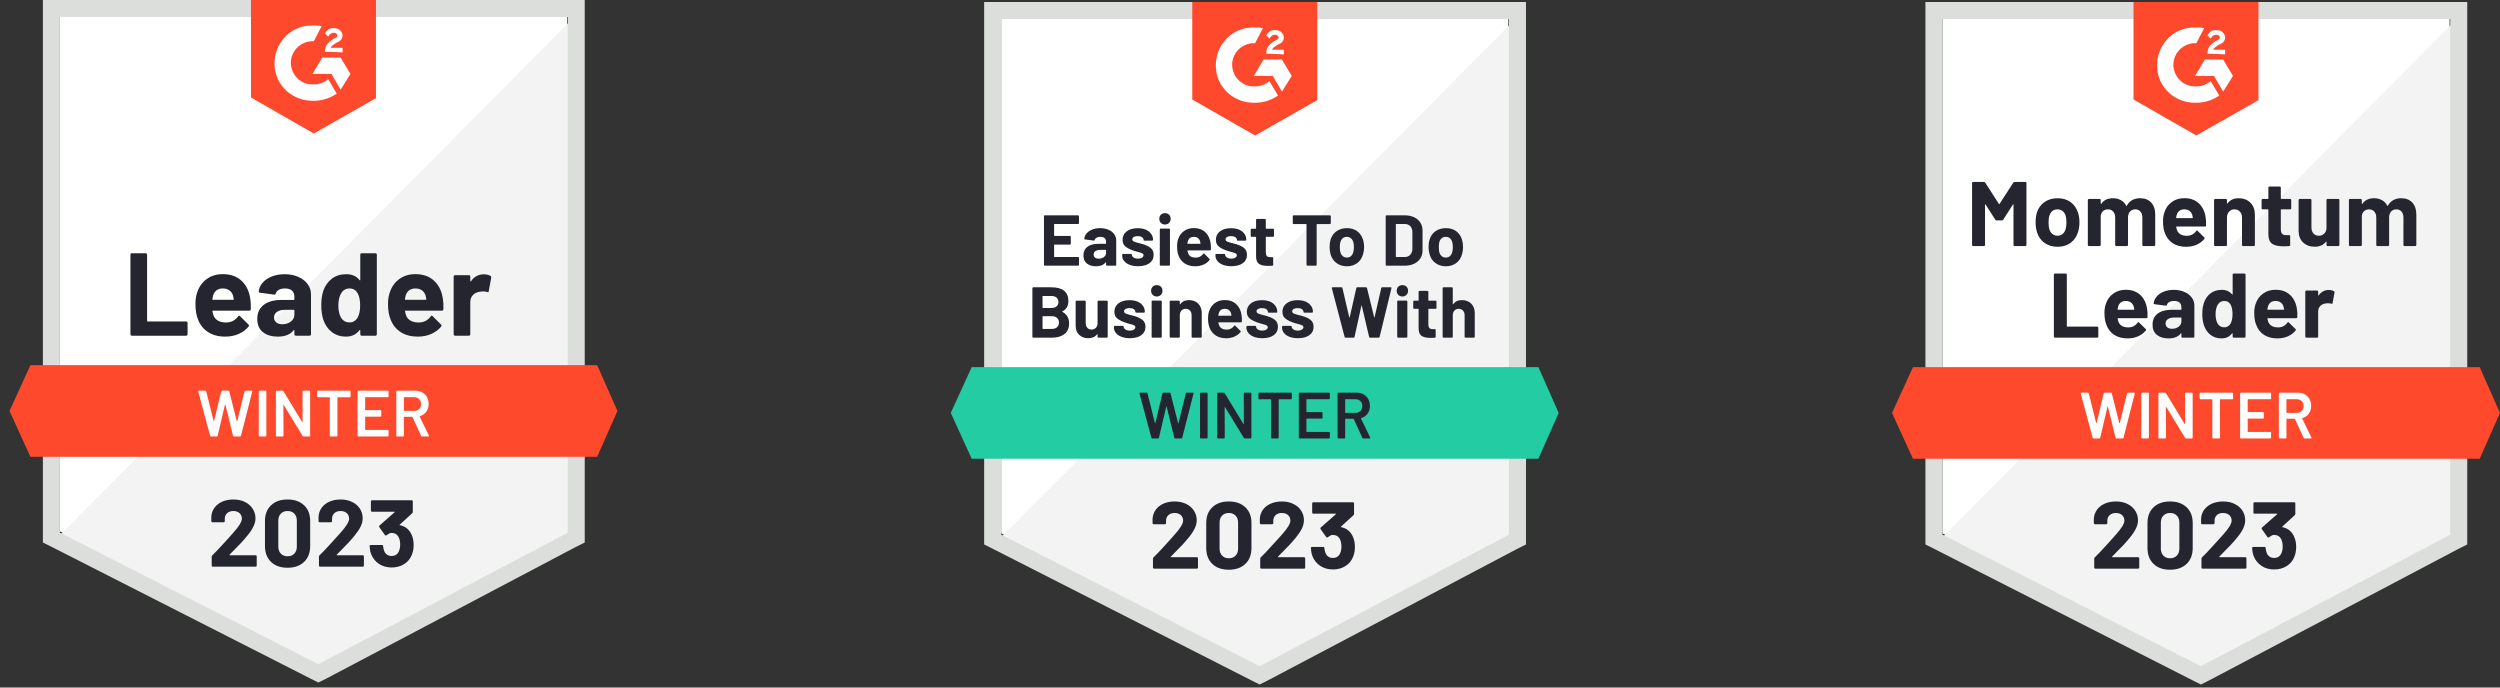 <svg width="240" height="66" viewBox="0 0 240 66" fill="none" xmlns="http://www.w3.org/2000/svg">
<rect x="0" y="0" width="240" height="66" fill="#333333" stroke="none"/>
<path d="M186.473 51.2L211.287 63.827L235.16 51.2V1.822H186.473V51.2Z" fill="white"/>
<path d="M235.665 2.011L185.973 52.08L211.73 64.832L235.665 52.582V2.011Z" fill="#F2F3F2"/>
<path d="M184.84 18.282V52.269L185.719 52.709L210.534 65.336L211.288 65.713L212.042 65.336L235.977 52.709L236.856 52.269V0.189H184.84V18.282ZM186.473 51.326V1.823H235.223V51.326L211.288 63.954L186.473 51.326Z" fill="#DCDEDC"/>
<path d="M210.847 2.639C211.098 2.639 211.349 2.639 211.601 2.702L210.847 4.147C209.716 4.084 208.711 4.964 208.648 6.095C208.585 7.226 209.465 8.231 210.596 8.293H210.847C211.349 8.293 211.852 8.105 212.229 7.791L213.046 9.173C212.417 9.613 211.664 9.864 210.847 9.864C208.837 9.927 207.14 8.419 207.078 6.409C207.015 4.399 208.522 2.702 210.533 2.639H210.847ZM213.423 5.718L214.365 7.288L213.423 8.796L212.543 7.288H210.721L211.664 5.718H213.423ZM211.915 5.152C211.915 4.901 211.978 4.65 212.103 4.461C212.229 4.273 212.48 4.084 212.669 3.959L212.794 3.896C213.046 3.77 213.108 3.707 213.108 3.582C213.108 3.456 212.92 3.331 212.794 3.331C212.543 3.331 212.355 3.456 212.229 3.707L211.915 3.393C211.978 3.268 212.103 3.142 212.229 3.016C212.417 2.891 212.606 2.891 212.794 2.891C212.983 2.891 213.234 2.954 213.36 3.079C213.485 3.205 213.611 3.393 213.611 3.582C213.611 3.896 213.423 4.147 213.046 4.273L212.857 4.399C212.669 4.524 212.543 4.587 212.48 4.775H213.611V5.215L211.915 5.152ZM210.847 13.005L216.815 9.613V0.189H204.816V9.55L210.847 13.005ZM238.049 35.244H183.645L181.635 39.642L183.645 44.039H238.049L239.996 39.642L238.049 35.244Z" fill="#FF492C"/>
<path d="M197.278 32.417C197.249 32.417 197.223 32.407 197.202 32.386C197.182 32.365 197.171 32.34 197.171 32.311V26.368C197.171 26.338 197.182 26.313 197.202 26.292C197.223 26.271 197.249 26.261 197.278 26.261H198.308C198.337 26.261 198.363 26.271 198.384 26.292C198.404 26.313 198.415 26.338 198.415 26.368V31.312C198.415 31.341 198.43 31.356 198.459 31.356H201.336C201.365 31.356 201.389 31.364 201.405 31.381C201.426 31.402 201.437 31.427 201.437 31.456V32.311C201.437 32.34 201.426 32.365 201.405 32.386C201.389 32.407 201.365 32.417 201.336 32.417H197.278ZM206.129 29.691C206.163 29.913 206.173 30.162 206.161 30.439C206.157 30.51 206.119 30.545 206.048 30.545H203.328C203.294 30.545 203.284 30.56 203.296 30.589C203.313 30.707 203.344 30.824 203.39 30.941C203.545 31.268 203.857 31.431 204.326 31.431C204.699 31.427 204.994 31.274 205.212 30.973C205.237 30.939 205.265 30.922 205.294 30.922C205.311 30.922 205.33 30.935 205.35 30.96L205.985 31.582C206.014 31.611 206.029 31.638 206.029 31.663C206.029 31.672 206.018 31.695 205.998 31.733C205.801 31.971 205.552 32.158 205.25 32.292C204.944 32.422 204.609 32.486 204.245 32.486C203.742 32.486 203.315 32.373 202.963 32.147C202.616 31.917 202.366 31.596 202.216 31.186C202.09 30.893 202.027 30.51 202.027 30.037C202.027 29.714 202.071 29.429 202.159 29.182C202.293 28.763 202.53 28.432 202.869 28.189C203.204 27.942 203.604 27.819 204.069 27.819C204.655 27.819 205.126 27.988 205.482 28.328C205.834 28.667 206.05 29.121 206.129 29.691ZM204.075 28.893C203.707 28.893 203.464 29.065 203.346 29.408C203.326 29.484 203.305 29.578 203.284 29.691C203.284 29.72 203.298 29.735 203.328 29.735H204.854C204.888 29.735 204.898 29.72 204.886 29.691C204.856 29.519 204.842 29.438 204.842 29.446C204.791 29.27 204.699 29.134 204.565 29.038C204.435 28.941 204.272 28.893 204.075 28.893ZM208.686 27.825C209.067 27.825 209.407 27.892 209.704 28.026C210.006 28.156 210.24 28.336 210.408 28.566C210.575 28.793 210.659 29.048 210.659 29.333V32.311C210.659 32.34 210.648 32.365 210.628 32.386C210.607 32.407 210.581 32.417 210.552 32.417H209.522C209.493 32.417 209.467 32.407 209.446 32.386C209.426 32.365 209.415 32.34 209.415 32.311V32.022C209.415 32.005 209.409 31.992 209.396 31.984C209.388 31.98 209.377 31.986 209.365 32.003C209.118 32.325 208.722 32.486 208.177 32.486C207.721 32.486 207.35 32.376 207.066 32.154C206.785 31.932 206.645 31.603 206.645 31.167C206.645 30.715 206.804 30.365 207.122 30.118C207.436 29.867 207.886 29.741 208.473 29.741H209.371C209.4 29.741 209.415 29.727 209.415 29.697V29.509C209.415 29.312 209.356 29.159 209.239 29.05C209.122 28.945 208.946 28.893 208.711 28.893C208.531 28.893 208.381 28.924 208.259 28.987C208.138 29.05 208.06 29.14 208.027 29.258C208.01 29.325 207.972 29.354 207.914 29.345L206.846 29.207C206.779 29.195 206.747 29.167 206.751 29.125C206.777 28.883 206.875 28.661 207.047 28.46C207.218 28.259 207.447 28.104 207.731 27.995C208.016 27.882 208.335 27.825 208.686 27.825ZM208.51 31.563C208.762 31.563 208.975 31.496 209.151 31.362C209.327 31.228 209.415 31.054 209.415 30.841V30.526C209.415 30.497 209.4 30.483 209.371 30.483H208.737C208.473 30.483 208.268 30.533 208.121 30.633C207.97 30.734 207.895 30.874 207.895 31.054C207.895 31.213 207.951 31.339 208.064 31.431C208.173 31.519 208.322 31.563 208.51 31.563ZM214.334 26.368C214.334 26.338 214.344 26.313 214.365 26.292C214.386 26.271 214.411 26.261 214.441 26.261H215.465C215.494 26.261 215.519 26.271 215.54 26.292C215.561 26.313 215.572 26.338 215.572 26.368V32.311C215.572 32.34 215.561 32.365 215.54 32.386C215.519 32.407 215.494 32.417 215.465 32.417H214.441C214.411 32.417 214.386 32.407 214.365 32.386C214.344 32.365 214.334 32.34 214.334 32.311V32.022C214.334 32.005 214.328 31.994 214.315 31.99C214.303 31.986 214.29 31.99 214.277 32.003C214.035 32.325 213.697 32.486 213.266 32.486C212.856 32.486 212.504 32.373 212.211 32.147C211.913 31.917 211.7 31.603 211.57 31.205C211.469 30.899 211.419 30.543 211.419 30.137C211.419 29.722 211.474 29.36 211.582 29.05C211.716 28.673 211.928 28.376 212.217 28.158C212.506 27.936 212.866 27.825 213.297 27.825C213.716 27.825 214.043 27.972 214.277 28.265C214.29 28.282 214.303 28.288 214.315 28.284C214.328 28.279 214.334 28.267 214.334 28.246V26.368ZM214.146 31.048C214.263 30.83 214.321 30.533 214.321 30.156C214.321 29.762 214.259 29.454 214.133 29.232C213.995 29.006 213.798 28.893 213.542 28.893C213.266 28.893 213.057 29.006 212.914 29.232C212.768 29.463 212.694 29.775 212.694 30.168C212.694 30.52 212.757 30.813 212.883 31.048C213.029 31.299 213.245 31.425 213.53 31.425C213.794 31.425 213.999 31.299 214.146 31.048ZM220.509 29.691C220.543 29.913 220.553 30.162 220.541 30.439C220.537 30.51 220.499 30.545 220.428 30.545H217.708C217.674 30.545 217.664 30.56 217.676 30.589C217.693 30.707 217.724 30.824 217.77 30.941C217.925 31.268 218.237 31.431 218.706 31.431C219.079 31.427 219.374 31.274 219.592 30.973C219.617 30.939 219.645 30.922 219.674 30.922C219.691 30.922 219.709 30.935 219.73 30.96L220.365 31.582C220.394 31.611 220.409 31.638 220.409 31.663C220.409 31.672 220.398 31.695 220.377 31.733C220.181 31.971 219.931 32.158 219.63 32.292C219.324 32.422 218.989 32.486 218.625 32.486C218.122 32.486 217.695 32.373 217.343 32.147C216.996 31.917 216.746 31.596 216.596 31.186C216.47 30.893 216.407 30.51 216.407 30.037C216.407 29.714 216.451 29.429 216.539 29.182C216.673 28.763 216.91 28.432 217.249 28.189C217.584 27.942 217.984 27.819 218.449 27.819C219.035 27.819 219.506 27.988 219.862 28.328C220.214 28.667 220.43 29.121 220.509 29.691ZM218.455 28.893C218.087 28.893 217.844 29.065 217.726 29.408C217.705 29.484 217.684 29.578 217.664 29.691C217.664 29.72 217.678 29.735 217.708 29.735H219.234C219.268 29.735 219.278 29.72 219.266 29.691C219.236 29.519 219.222 29.438 219.222 29.446C219.171 29.27 219.079 29.134 218.945 29.038C218.815 28.941 218.652 28.893 218.455 28.893ZM223.556 27.838C223.77 27.838 223.937 27.878 224.059 27.957C224.105 27.982 224.124 28.026 224.115 28.089L223.927 29.094C223.923 29.165 223.883 29.186 223.808 29.157C223.72 29.128 223.617 29.113 223.5 29.113C223.449 29.113 223.385 29.117 223.305 29.125C223.091 29.146 222.911 29.224 222.765 29.358C222.618 29.496 222.545 29.68 222.545 29.911V32.311C222.545 32.34 222.536 32.365 222.52 32.386C222.499 32.407 222.474 32.417 222.444 32.417H221.414C221.385 32.417 221.36 32.407 221.339 32.386C221.318 32.365 221.307 32.34 221.307 32.311V28.001C221.307 27.972 221.318 27.947 221.339 27.926C221.36 27.905 221.385 27.894 221.414 27.894H222.444C222.474 27.894 222.499 27.905 222.52 27.926C222.536 27.947 222.545 27.972 222.545 28.001V28.334C222.545 28.355 222.551 28.367 222.564 28.372C222.576 28.376 222.585 28.374 222.589 28.365C222.832 28.014 223.154 27.838 223.556 27.838ZM193.276 17.535C193.305 17.489 193.347 17.466 193.402 17.466H194.432C194.461 17.466 194.486 17.476 194.507 17.497C194.528 17.518 194.539 17.543 194.539 17.573V23.516C194.539 23.545 194.528 23.57 194.507 23.591C194.486 23.612 194.461 23.622 194.432 23.622H193.402C193.372 23.622 193.347 23.612 193.326 23.591C193.305 23.57 193.295 23.545 193.295 23.516V19.64C193.295 19.614 193.289 19.602 193.276 19.602C193.268 19.602 193.257 19.61 193.245 19.627L192.309 21.091C192.279 21.137 192.24 21.16 192.189 21.16H191.668C191.618 21.16 191.578 21.137 191.549 21.091L190.612 19.627C190.6 19.61 190.589 19.604 190.581 19.608C190.569 19.612 190.562 19.625 190.562 19.646V23.516C190.562 23.545 190.552 23.57 190.531 23.591C190.51 23.612 190.485 23.622 190.455 23.622H189.425C189.396 23.622 189.371 23.612 189.35 23.591C189.329 23.57 189.318 23.545 189.318 23.516V17.573C189.318 17.543 189.329 17.518 189.35 17.497C189.371 17.476 189.396 17.466 189.425 17.466H190.455C190.51 17.466 190.552 17.489 190.581 17.535L191.9 19.583C191.917 19.621 191.934 19.621 191.951 19.583L193.276 17.535ZM197.529 23.692C197.035 23.692 196.612 23.564 196.26 23.308C195.908 23.049 195.668 22.697 195.538 22.253C195.458 21.976 195.418 21.677 195.418 21.355C195.418 21.007 195.458 20.695 195.538 20.418C195.672 19.987 195.915 19.648 196.266 19.401C196.618 19.154 197.041 19.03 197.535 19.03C198.017 19.03 198.428 19.151 198.767 19.394C199.106 19.637 199.347 19.977 199.489 20.412C199.581 20.705 199.627 21.013 199.627 21.336C199.627 21.654 199.588 21.949 199.508 22.221C199.378 22.682 199.14 23.042 198.792 23.302C198.44 23.562 198.019 23.692 197.529 23.692ZM197.529 22.63C197.722 22.63 197.885 22.571 198.019 22.454C198.153 22.337 198.25 22.175 198.308 21.97C198.354 21.782 198.377 21.576 198.377 21.355C198.377 21.107 198.354 20.898 198.308 20.726C198.245 20.529 198.147 20.375 198.013 20.261C197.875 20.152 197.709 20.098 197.517 20.098C197.32 20.098 197.154 20.152 197.02 20.261C196.89 20.375 196.796 20.529 196.738 20.726C196.687 20.869 196.662 21.078 196.662 21.355C196.662 21.618 196.683 21.824 196.725 21.97C196.784 22.175 196.882 22.337 197.02 22.454C197.159 22.571 197.328 22.63 197.529 22.63ZM205.445 19.03C205.901 19.03 206.257 19.168 206.513 19.445C206.772 19.721 206.902 20.108 206.902 20.607V23.516C206.902 23.545 206.892 23.57 206.871 23.591C206.85 23.612 206.825 23.622 206.795 23.622H205.765C205.736 23.622 205.711 23.612 205.69 23.591C205.673 23.57 205.665 23.545 205.665 23.516V20.877C205.665 20.638 205.602 20.448 205.476 20.305C205.355 20.167 205.191 20.098 204.986 20.098C204.781 20.098 204.613 20.167 204.484 20.305C204.354 20.448 204.289 20.636 204.289 20.871V23.516C204.289 23.545 204.278 23.57 204.257 23.591C204.236 23.612 204.211 23.622 204.182 23.622H203.164C203.135 23.622 203.11 23.612 203.089 23.591C203.068 23.57 203.057 23.545 203.057 23.516V20.877C203.057 20.642 202.993 20.454 202.863 20.312C202.737 20.169 202.572 20.098 202.366 20.098C202.178 20.098 202.021 20.152 201.895 20.261C201.77 20.375 201.694 20.529 201.669 20.726V23.516C201.669 23.545 201.659 23.57 201.638 23.591C201.617 23.612 201.592 23.622 201.562 23.622H200.532C200.503 23.622 200.48 23.612 200.463 23.591C200.442 23.57 200.432 23.545 200.432 23.516V19.206C200.432 19.177 200.442 19.151 200.463 19.131C200.48 19.11 200.503 19.099 200.532 19.099H201.562C201.592 19.099 201.617 19.11 201.638 19.131C201.659 19.151 201.669 19.177 201.669 19.206V19.552C201.669 19.568 201.675 19.579 201.688 19.583C201.701 19.591 201.711 19.587 201.719 19.57C201.962 19.21 202.335 19.03 202.838 19.03C203.131 19.03 203.388 19.093 203.61 19.218C203.828 19.34 203.996 19.516 204.113 19.746C204.13 19.78 204.151 19.78 204.176 19.746C204.306 19.503 204.479 19.323 204.697 19.206C204.919 19.089 205.168 19.03 205.445 19.03ZM211.746 20.896C211.783 21.118 211.796 21.367 211.783 21.643C211.779 21.715 211.742 21.75 211.67 21.75H208.95C208.917 21.75 208.906 21.765 208.919 21.794C208.936 21.912 208.967 22.029 209.013 22.146C209.164 22.473 209.474 22.636 209.943 22.636C210.32 22.632 210.617 22.479 210.835 22.177C210.856 22.144 210.881 22.127 210.91 22.127C210.931 22.127 210.952 22.14 210.973 22.165L211.608 22.787C211.637 22.816 211.652 22.843 211.652 22.869C211.652 22.877 211.639 22.9 211.614 22.938C211.421 23.176 211.172 23.363 210.866 23.497C210.565 23.627 210.232 23.692 209.867 23.692C209.361 23.692 208.933 23.578 208.586 23.352C208.238 23.122 207.987 22.802 207.832 22.391C207.71 22.098 207.65 21.715 207.65 21.241C207.65 20.919 207.694 20.634 207.782 20.387C207.916 19.968 208.152 19.637 208.492 19.394C208.827 19.147 209.227 19.024 209.691 19.024C210.278 19.024 210.747 19.193 211.099 19.533C211.455 19.872 211.67 20.326 211.746 20.896ZM209.698 20.098C209.329 20.098 209.086 20.27 208.969 20.613C208.944 20.689 208.923 20.783 208.906 20.896C208.906 20.925 208.921 20.94 208.95 20.94H210.47C210.508 20.94 210.521 20.925 210.508 20.896C210.479 20.724 210.464 20.642 210.464 20.651C210.41 20.475 210.318 20.339 210.188 20.242C210.054 20.146 209.89 20.098 209.698 20.098ZM214.906 19.03C215.375 19.03 215.754 19.175 216.043 19.464C216.328 19.748 216.47 20.138 216.47 20.632V23.516C216.47 23.545 216.459 23.57 216.439 23.591C216.418 23.612 216.392 23.622 216.363 23.622H215.339C215.31 23.622 215.285 23.612 215.264 23.591C215.243 23.57 215.232 23.545 215.232 23.516V20.89C215.232 20.655 215.165 20.465 215.031 20.318C214.901 20.171 214.728 20.098 214.51 20.098C214.292 20.098 214.118 20.171 213.988 20.318C213.854 20.465 213.787 20.655 213.787 20.89V23.516C213.787 23.545 213.777 23.57 213.756 23.591C213.735 23.612 213.71 23.622 213.681 23.622H212.657C212.627 23.622 212.602 23.612 212.581 23.591C212.56 23.57 212.55 23.545 212.55 23.516V19.206C212.55 19.177 212.56 19.151 212.581 19.131C212.602 19.11 212.627 19.099 212.657 19.099H213.681C213.71 19.099 213.735 19.11 213.756 19.131C213.777 19.151 213.787 19.177 213.787 19.206V19.514C213.787 19.531 213.794 19.543 213.806 19.552C213.819 19.556 213.827 19.552 213.831 19.539C214.074 19.2 214.432 19.03 214.906 19.03ZM219.957 19.991C219.957 20.021 219.946 20.046 219.925 20.067C219.904 20.088 219.879 20.098 219.85 20.098H219.002C218.972 20.098 218.958 20.113 218.958 20.142V22.002C218.958 22.198 218.997 22.343 219.077 22.435C219.157 22.527 219.284 22.573 219.46 22.573H219.749C219.779 22.573 219.804 22.584 219.825 22.605C219.846 22.626 219.856 22.651 219.856 22.68V23.516C219.856 23.583 219.82 23.62 219.749 23.629C219.506 23.641 219.33 23.648 219.222 23.648C218.736 23.648 218.373 23.568 218.135 23.409C217.892 23.245 217.768 22.942 217.764 22.498V20.142C217.764 20.113 217.749 20.098 217.72 20.098H217.218C217.188 20.098 217.163 20.088 217.142 20.067C217.121 20.046 217.111 20.021 217.111 19.991V19.206C217.111 19.177 217.121 19.151 217.142 19.131C217.163 19.11 217.188 19.099 217.218 19.099H217.72C217.749 19.099 217.764 19.084 217.764 19.055V18.012C217.764 17.983 217.775 17.958 217.795 17.937C217.816 17.916 217.842 17.906 217.871 17.906H218.857C218.886 17.906 218.91 17.916 218.926 17.937C218.947 17.958 218.958 17.983 218.958 18.012V19.055C218.958 19.084 218.972 19.099 219.002 19.099H219.85C219.879 19.099 219.904 19.11 219.925 19.131C219.946 19.151 219.957 19.177 219.957 19.206V19.991ZM223.343 19.206C223.343 19.177 223.351 19.151 223.368 19.131C223.389 19.11 223.414 19.099 223.443 19.099H224.473C224.503 19.099 224.528 19.11 224.549 19.131C224.57 19.151 224.58 19.177 224.58 19.206V23.516C224.58 23.545 224.57 23.57 224.549 23.591C224.528 23.612 224.503 23.622 224.473 23.622H223.443C223.414 23.622 223.389 23.612 223.368 23.591C223.351 23.57 223.343 23.545 223.343 23.516V23.22C223.343 23.199 223.336 23.189 223.324 23.189C223.311 23.185 223.299 23.191 223.286 23.208C223.052 23.526 222.689 23.685 222.199 23.685C221.751 23.685 221.385 23.549 221.1 23.277C220.811 23.009 220.666 22.632 220.666 22.146V19.206C220.666 19.177 220.677 19.151 220.698 19.131C220.719 19.11 220.744 19.099 220.773 19.099H221.791C221.82 19.099 221.845 19.11 221.866 19.131C221.887 19.151 221.898 19.177 221.898 19.206V21.838C221.898 22.073 221.961 22.263 222.086 22.41C222.212 22.556 222.386 22.63 222.608 22.63C222.809 22.63 222.974 22.569 223.104 22.448C223.234 22.326 223.313 22.169 223.343 21.976V19.206ZM230.511 19.03C230.967 19.03 231.323 19.168 231.579 19.445C231.838 19.721 231.968 20.108 231.968 20.607V23.516C231.968 23.545 231.958 23.57 231.937 23.591C231.916 23.612 231.891 23.622 231.861 23.622H230.831C230.802 23.622 230.777 23.612 230.756 23.591C230.739 23.57 230.73 23.545 230.73 23.516V20.877C230.73 20.638 230.668 20.448 230.542 20.305C230.421 20.167 230.257 20.098 230.052 20.098C229.847 20.098 229.679 20.167 229.549 20.305C229.42 20.448 229.355 20.636 229.355 20.871V23.516C229.355 23.545 229.344 23.57 229.323 23.591C229.302 23.612 229.277 23.622 229.248 23.622H228.23C228.201 23.622 228.176 23.612 228.155 23.591C228.134 23.57 228.123 23.545 228.123 23.516V20.877C228.123 20.642 228.058 20.454 227.929 20.312C227.803 20.169 227.638 20.098 227.432 20.098C227.244 20.098 227.087 20.152 226.961 20.261C226.836 20.375 226.76 20.529 226.735 20.726V23.516C226.735 23.545 226.725 23.57 226.704 23.591C226.683 23.612 226.658 23.622 226.628 23.622H225.598C225.569 23.622 225.544 23.612 225.523 23.591C225.506 23.57 225.497 23.545 225.497 23.516V19.206C225.497 19.177 225.506 19.151 225.523 19.131C225.544 19.11 225.569 19.099 225.598 19.099H226.628C226.658 19.099 226.683 19.11 226.704 19.131C226.725 19.151 226.735 19.177 226.735 19.206V19.552C226.735 19.568 226.741 19.579 226.754 19.583C226.766 19.591 226.777 19.587 226.785 19.57C227.028 19.21 227.401 19.03 227.904 19.03C228.197 19.03 228.454 19.093 228.676 19.218C228.894 19.34 229.062 19.516 229.179 19.746C229.196 19.78 229.216 19.78 229.242 19.746C229.371 19.503 229.545 19.323 229.763 19.206C229.985 19.089 230.234 19.03 230.511 19.03Z" fill="#252530"/>
<path d="M200.984 42.092C200.938 42.092 200.908 42.071 200.896 42.029L199.752 37.776L199.746 37.751C199.746 37.713 199.769 37.694 199.815 37.694H200.431C200.477 37.694 200.506 37.715 200.519 37.757L201.235 40.622C201.239 40.634 201.245 40.641 201.254 40.641C201.262 40.641 201.268 40.634 201.273 40.622L201.957 37.757C201.97 37.715 201.997 37.694 202.039 37.694H202.642C202.688 37.694 202.718 37.715 202.73 37.757L203.459 40.628C203.463 40.641 203.469 40.647 203.478 40.647C203.486 40.647 203.492 40.641 203.497 40.628L204.2 37.757C204.213 37.715 204.242 37.694 204.288 37.694H204.872C204.931 37.694 204.954 37.722 204.941 37.776L203.855 42.029C203.842 42.071 203.813 42.092 203.767 42.092H203.182C203.136 42.092 203.107 42.071 203.094 42.029L202.359 39.032C202.355 39.02 202.349 39.011 202.341 39.007C202.332 39.007 202.326 39.016 202.322 39.032L201.618 42.029C201.606 42.071 201.578 42.092 201.537 42.092H200.984ZM205.639 42.092C205.618 42.092 205.599 42.084 205.582 42.067C205.57 42.054 205.563 42.037 205.563 42.017V37.77C205.563 37.749 205.57 37.732 205.582 37.719C205.599 37.703 205.618 37.694 205.639 37.694H206.217C206.238 37.694 206.254 37.703 206.267 37.719C206.284 37.732 206.292 37.749 206.292 37.77V42.017C206.292 42.037 206.284 42.054 206.267 42.067C206.254 42.084 206.238 42.092 206.217 42.092H205.639ZM209.766 37.77C209.766 37.749 209.772 37.732 209.785 37.719C209.802 37.703 209.821 37.694 209.842 37.694H210.42C210.44 37.694 210.457 37.703 210.47 37.719C210.487 37.732 210.495 37.749 210.495 37.77V42.017C210.495 42.037 210.487 42.054 210.47 42.067C210.457 42.084 210.44 42.092 210.42 42.092H209.86C209.819 42.092 209.789 42.075 209.772 42.042L207.963 39.076C207.955 39.064 207.946 39.058 207.938 39.058C207.93 39.062 207.925 39.072 207.925 39.089L207.938 42.017C207.938 42.037 207.93 42.054 207.913 42.067C207.9 42.084 207.884 42.092 207.863 42.092H207.285C207.264 42.092 207.245 42.084 207.228 42.067C207.216 42.054 207.209 42.037 207.209 42.017V37.77C207.209 37.749 207.216 37.732 207.228 37.719C207.245 37.703 207.264 37.694 207.285 37.694H207.844C207.886 37.694 207.915 37.711 207.932 37.745L209.735 40.71C209.743 40.722 209.752 40.727 209.76 40.722C209.768 40.722 209.772 40.714 209.772 40.697L209.766 37.77ZM214.302 37.694C214.323 37.694 214.34 37.703 214.352 37.719C214.369 37.732 214.377 37.749 214.377 37.77V38.253C214.377 38.274 214.369 38.291 214.352 38.304C214.34 38.321 214.323 38.329 214.302 38.329H213.146C213.125 38.329 213.115 38.339 213.115 38.36V42.017C213.115 42.037 213.108 42.054 213.096 42.067C213.079 42.084 213.06 42.092 213.039 42.092H212.461C212.44 42.092 212.424 42.084 212.411 42.067C212.394 42.054 212.386 42.037 212.386 42.017V38.36C212.386 38.339 212.375 38.329 212.354 38.329H211.242C211.222 38.329 211.203 38.321 211.186 38.304C211.173 38.291 211.167 38.274 211.167 38.253V37.77C211.167 37.749 211.173 37.732 211.186 37.719C211.203 37.703 211.222 37.694 211.242 37.694H214.302ZM218.027 38.247C218.027 38.268 218.019 38.285 218.002 38.297C217.99 38.314 217.973 38.323 217.952 38.323H215.81C215.789 38.323 215.778 38.333 215.778 38.354V39.529C215.778 39.55 215.789 39.56 215.81 39.56H217.248C217.269 39.56 217.288 39.566 217.305 39.579C217.317 39.596 217.324 39.615 217.324 39.636V40.113C217.324 40.134 217.317 40.153 217.305 40.169C217.288 40.182 217.269 40.188 217.248 40.188H215.81C215.789 40.188 215.778 40.199 215.778 40.22V41.432C215.778 41.453 215.789 41.464 215.81 41.464H217.952C217.973 41.464 217.99 41.472 218.002 41.489C218.019 41.501 218.027 41.518 218.027 41.539V42.017C218.027 42.037 218.019 42.054 218.002 42.067C217.99 42.084 217.973 42.092 217.952 42.092H215.125C215.104 42.092 215.085 42.084 215.068 42.067C215.056 42.054 215.049 42.037 215.049 42.017V37.77C215.049 37.749 215.056 37.732 215.068 37.719C215.085 37.703 215.104 37.694 215.125 37.694H217.952C217.973 37.694 217.99 37.703 218.002 37.719C218.019 37.732 218.027 37.749 218.027 37.77V38.247ZM221.237 42.092C221.196 42.092 221.166 42.073 221.149 42.035L220.32 40.226C220.312 40.209 220.299 40.201 220.283 40.201H219.529C219.508 40.201 219.497 40.211 219.497 40.232V42.017C219.497 42.037 219.489 42.054 219.472 42.067C219.46 42.084 219.443 42.092 219.422 42.092H218.844C218.823 42.092 218.804 42.084 218.787 42.067C218.775 42.054 218.769 42.037 218.769 42.017V37.77C218.769 37.749 218.775 37.732 218.787 37.719C218.804 37.703 218.823 37.694 218.844 37.694H220.572C220.827 37.694 221.053 37.747 221.25 37.851C221.447 37.96 221.6 38.111 221.709 38.304C221.817 38.501 221.872 38.725 221.872 38.976C221.872 39.265 221.797 39.51 221.646 39.711C221.499 39.916 221.294 40.059 221.03 40.138C221.022 40.138 221.015 40.142 221.011 40.151C221.007 40.159 221.007 40.167 221.011 40.176L221.897 42.004C221.905 42.021 221.91 42.033 221.91 42.042C221.91 42.075 221.887 42.092 221.841 42.092H221.237ZM219.529 38.323C219.508 38.323 219.497 38.333 219.497 38.354V39.604C219.497 39.625 219.508 39.636 219.529 39.636H220.471C220.672 39.636 220.835 39.575 220.961 39.453C221.082 39.336 221.143 39.179 221.143 38.982C221.143 38.785 221.082 38.626 220.961 38.505C220.835 38.383 220.672 38.323 220.471 38.323H219.529Z" fill="white"/>
<path d="M202.761 53.437C202.748 53.449 202.744 53.462 202.748 53.474C202.756 53.487 202.769 53.493 202.786 53.493H205.255C205.284 53.493 205.309 53.504 205.33 53.525C205.355 53.545 205.368 53.571 205.368 53.6V54.486C205.368 54.515 205.355 54.54 205.33 54.561C205.309 54.582 205.284 54.592 205.255 54.592H201.159C201.125 54.592 201.098 54.582 201.077 54.561C201.056 54.54 201.046 54.515 201.046 54.486V53.644C201.046 53.589 201.064 53.543 201.102 53.506C201.399 53.217 201.703 52.9 202.013 52.557C202.323 52.214 202.518 52 202.597 51.916C202.765 51.715 202.936 51.523 203.112 51.338C203.665 50.727 203.942 50.272 203.942 49.975C203.942 49.761 203.866 49.586 203.715 49.447C203.565 49.313 203.368 49.246 203.125 49.246C202.882 49.246 202.685 49.313 202.534 49.447C202.379 49.586 202.302 49.768 202.302 49.994V50.22C202.302 50.249 202.291 50.275 202.271 50.295C202.25 50.316 202.224 50.327 202.195 50.327H201.121C201.092 50.327 201.066 50.316 201.046 50.295C201.02 50.275 201.008 50.249 201.008 50.22V49.793C201.029 49.466 201.133 49.175 201.322 48.92C201.51 48.668 201.76 48.476 202.07 48.342C202.384 48.208 202.735 48.141 203.125 48.141C203.556 48.141 203.931 48.222 204.249 48.386C204.568 48.545 204.813 48.761 204.984 49.033C205.16 49.309 205.248 49.613 205.248 49.944C205.248 50.199 205.183 50.461 205.054 50.729C204.928 50.997 204.737 51.286 204.482 51.596C204.293 51.83 204.09 52.065 203.872 52.299C203.655 52.53 203.33 52.863 202.899 53.298L202.761 53.437ZM208.327 54.693C207.656 54.693 207.129 54.507 206.743 54.134C206.354 53.761 206.159 53.252 206.159 52.607V50.201C206.159 49.569 206.354 49.068 206.743 48.7C207.129 48.327 207.656 48.141 208.327 48.141C208.992 48.141 209.522 48.327 209.916 48.7C210.305 49.068 210.5 49.569 210.5 50.201V52.607C210.5 53.252 210.305 53.761 209.916 54.134C209.522 54.507 208.992 54.693 208.327 54.693ZM208.327 53.594C208.599 53.594 208.814 53.51 208.974 53.342C209.137 53.175 209.219 52.951 209.219 52.67V50.163C209.219 49.887 209.137 49.665 208.974 49.498C208.814 49.33 208.599 49.246 208.327 49.246C208.059 49.246 207.845 49.33 207.686 49.498C207.522 49.665 207.441 49.887 207.441 50.163V52.67C207.441 52.951 207.522 53.175 207.686 53.342C207.845 53.51 208.059 53.594 208.327 53.594ZM213.051 53.437C213.038 53.449 213.036 53.462 213.044 53.474C213.049 53.487 213.061 53.493 213.082 53.493H215.551C215.58 53.493 215.606 53.504 215.626 53.525C215.647 53.545 215.658 53.571 215.658 53.6V54.486C215.658 54.515 215.647 54.54 215.626 54.561C215.606 54.582 215.58 54.592 215.551 54.592H211.449C211.419 54.592 211.394 54.582 211.373 54.561C211.352 54.54 211.342 54.515 211.342 54.486V53.644C211.342 53.589 211.359 53.543 211.392 53.506C211.694 53.217 211.997 52.9 212.303 52.557C212.613 52.214 212.808 52 212.887 51.916C213.059 51.715 213.233 51.523 213.409 51.338C213.962 50.727 214.238 50.272 214.238 49.975C214.238 49.761 214.163 49.586 214.012 49.447C213.857 49.313 213.658 49.246 213.415 49.246C213.172 49.246 212.975 49.313 212.825 49.447C212.674 49.586 212.598 49.768 212.598 49.994V50.22C212.598 50.249 212.588 50.275 212.567 50.295C212.546 50.316 212.519 50.327 212.485 50.327H211.411C211.382 50.327 211.357 50.316 211.336 50.295C211.315 50.275 211.304 50.249 211.304 50.22V49.793C211.321 49.466 211.424 49.175 211.612 48.92C211.801 48.668 212.052 48.476 212.366 48.342C212.68 48.208 213.03 48.141 213.415 48.141C213.846 48.141 214.221 48.222 214.54 48.386C214.862 48.545 215.109 48.761 215.281 49.033C215.453 49.309 215.538 49.613 215.538 49.944C215.538 50.199 215.476 50.461 215.35 50.729C215.22 50.997 215.028 51.286 214.772 51.596C214.584 51.83 214.38 52.065 214.163 52.299C213.945 52.53 213.62 52.863 213.189 53.298L213.051 53.437ZM220.25 51.552C220.372 51.828 220.432 52.149 220.432 52.513C220.432 52.844 220.378 53.148 220.269 53.424C220.122 53.813 219.877 54.117 219.534 54.335C219.191 54.557 218.784 54.668 218.315 54.668C217.855 54.668 217.45 54.553 217.103 54.322C216.755 54.088 216.504 53.774 216.349 53.38C216.265 53.145 216.217 52.89 216.204 52.614C216.204 52.542 216.24 52.507 216.311 52.507H217.392C217.463 52.507 217.499 52.542 217.499 52.614C217.524 52.815 217.557 52.963 217.599 53.06C217.653 53.219 217.744 53.342 217.869 53.43C217.991 53.518 218.137 53.562 218.309 53.562C218.648 53.562 218.883 53.413 219.013 53.116C219.096 52.936 219.138 52.724 219.138 52.482C219.138 52.193 219.092 51.958 219 51.778C218.862 51.493 218.629 51.351 218.303 51.351C218.236 51.351 218.164 51.37 218.089 51.407C218.018 51.449 217.93 51.506 217.825 51.577C217.8 51.594 217.777 51.602 217.756 51.602C217.718 51.602 217.691 51.585 217.674 51.552L217.134 50.792C217.122 50.775 217.115 50.754 217.115 50.729C217.115 50.691 217.128 50.662 217.153 50.641L218.598 49.372C218.61 49.359 218.617 49.347 218.617 49.334C218.613 49.322 218.602 49.315 218.585 49.315H216.443C216.414 49.315 216.387 49.305 216.361 49.284C216.341 49.263 216.33 49.238 216.33 49.209V48.323C216.33 48.294 216.341 48.268 216.361 48.247C216.387 48.227 216.414 48.216 216.443 48.216H220.238C220.271 48.216 220.298 48.227 220.319 48.247C220.34 48.268 220.351 48.294 220.351 48.323V49.328C220.351 49.374 220.33 49.42 220.288 49.466L219.094 50.559C219.082 50.572 219.077 50.582 219.082 50.591C219.082 50.603 219.094 50.609 219.119 50.609C219.647 50.714 220.024 51.028 220.25 51.552Z" fill="#252530"/>
<path d="M5.75 51.011L30.565 63.638L54.437 51.011V1.633H5.75V51.011Z" fill="white"/>
<path d="M54.942 1.821L5.25 51.89L31.007 64.643L54.942 52.393V1.821Z" fill="#F2F3F2"/>
<path d="M4.117 18.093V52.079L4.997 52.519L29.811 65.146L30.565 65.523L31.319 65.146L55.254 52.519L56.134 52.079V0H4.117V18.093ZM5.751 51.137V1.633H54.5V51.137L30.565 63.764L5.751 51.137Z" fill="#DCDEDC"/>
<path d="M30.124 2.45C30.375 2.45 30.627 2.45 30.878 2.513L30.124 3.958C28.994 3.895 27.988 4.774 27.925 5.905C27.863 7.036 28.742 8.041 29.873 8.104H30.124C30.627 8.104 31.129 7.916 31.506 7.601L32.323 8.984C31.695 9.423 30.941 9.675 30.124 9.675C28.114 9.737 26.418 8.23 26.355 6.219C26.292 4.209 27.8 2.513 29.81 2.45H30.124ZM32.7 5.528L33.642 7.099L32.7 8.607L31.82 7.099H29.999L30.941 5.528H32.7ZM31.192 4.963C31.192 4.712 31.255 4.46 31.381 4.272C31.506 4.083 31.758 3.895 31.946 3.769L32.072 3.706C32.323 3.581 32.386 3.518 32.386 3.392C32.386 3.267 32.197 3.141 32.072 3.141C31.82 3.141 31.632 3.267 31.506 3.518L31.192 3.204C31.255 3.078 31.381 2.953 31.506 2.827C31.695 2.701 31.883 2.701 32.072 2.701C32.26 2.701 32.511 2.764 32.637 2.89C32.763 3.015 32.888 3.204 32.888 3.392C32.888 3.706 32.7 3.958 32.323 4.083L32.135 4.209C31.946 4.335 31.82 4.398 31.758 4.586H32.888V5.026L31.192 4.963ZM30.124 12.816L36.092 9.423V0H24.093V9.36L30.124 12.816ZM57.326 35.055H2.922L0.912 39.452L2.922 43.85H57.326L59.274 39.452L57.326 35.055Z" fill="#FF492C"/>
<path d="M12.655 32.228C12.618 32.228 12.586 32.215 12.561 32.19C12.536 32.161 12.523 32.127 12.523 32.09V24.451C12.523 24.413 12.536 24.38 12.561 24.35C12.586 24.325 12.618 24.312 12.655 24.312H13.981C14.019 24.312 14.05 24.325 14.075 24.35C14.104 24.38 14.119 24.413 14.119 24.451V30.802C14.119 30.84 14.138 30.858 14.176 30.858H17.87C17.907 30.858 17.941 30.871 17.97 30.896C17.995 30.925 18.008 30.959 18.008 30.997V32.09C18.008 32.127 17.995 32.161 17.97 32.19C17.941 32.215 17.907 32.228 17.87 32.228H12.655ZM24.032 28.723C24.078 29.007 24.093 29.328 24.076 29.684C24.072 29.776 24.024 29.822 23.932 29.822H20.439C20.393 29.822 20.378 29.841 20.395 29.878C20.416 30.029 20.456 30.18 20.514 30.331C20.711 30.75 21.111 30.959 21.714 30.959C22.196 30.955 22.577 30.76 22.858 30.375C22.887 30.329 22.92 30.306 22.958 30.306C22.983 30.306 23.011 30.32 23.04 30.35L23.85 31.154C23.888 31.192 23.907 31.225 23.907 31.254C23.907 31.271 23.892 31.302 23.863 31.349C23.616 31.654 23.295 31.893 22.902 32.065C22.512 32.232 22.083 32.316 21.614 32.316C20.965 32.316 20.416 32.169 19.968 31.876C19.52 31.583 19.197 31.173 19 30.645C18.841 30.268 18.762 29.774 18.762 29.162C18.762 28.748 18.818 28.383 18.931 28.069C19.107 27.533 19.411 27.106 19.842 26.788C20.278 26.474 20.793 26.317 21.388 26.317C22.142 26.317 22.747 26.534 23.203 26.97C23.66 27.405 23.936 27.99 24.032 28.723ZM21.4 27.692C20.923 27.692 20.609 27.914 20.458 28.358C20.428 28.459 20.403 28.58 20.382 28.723C20.382 28.76 20.401 28.779 20.439 28.779H22.393C22.439 28.779 22.453 28.76 22.437 28.723C22.399 28.505 22.38 28.4 22.38 28.409C22.313 28.182 22.196 28.006 22.028 27.881C21.857 27.755 21.647 27.692 21.4 27.692ZM27.324 26.323C27.814 26.323 28.252 26.409 28.637 26.58C29.023 26.748 29.322 26.98 29.536 27.278C29.749 27.571 29.856 27.898 29.856 28.258V32.09C29.856 32.127 29.843 32.161 29.818 32.19C29.793 32.215 29.762 32.228 29.724 32.228H28.398C28.361 32.228 28.329 32.215 28.304 32.19C28.275 32.161 28.26 32.127 28.26 32.09V31.719C28.26 31.698 28.254 31.684 28.241 31.675C28.225 31.667 28.21 31.673 28.198 31.694C27.879 32.109 27.37 32.316 26.671 32.316C26.08 32.316 25.605 32.174 25.245 31.889C24.881 31.604 24.698 31.181 24.698 30.62C24.698 30.042 24.904 29.592 25.314 29.269C25.72 28.951 26.3 28.792 27.054 28.792H28.204C28.241 28.792 28.26 28.773 28.26 28.735V28.484C28.26 28.237 28.185 28.042 28.034 27.9C27.883 27.761 27.657 27.692 27.356 27.692C27.125 27.692 26.933 27.734 26.778 27.818C26.623 27.902 26.522 28.019 26.476 28.17C26.455 28.253 26.407 28.291 26.332 28.283L24.962 28.101C24.87 28.084 24.828 28.05 24.837 28C24.866 27.682 24.991 27.395 25.213 27.14C25.435 26.884 25.731 26.685 26.099 26.543C26.464 26.396 26.872 26.323 27.324 26.323ZM27.098 31.129C27.421 31.129 27.695 31.043 27.921 30.871C28.147 30.699 28.26 30.477 28.26 30.205V29.797C28.26 29.759 28.241 29.74 28.204 29.74H27.393C27.054 29.74 26.788 29.805 26.596 29.935C26.403 30.061 26.306 30.241 26.306 30.475C26.306 30.68 26.378 30.84 26.52 30.953C26.663 31.07 26.855 31.129 27.098 31.129ZM34.587 24.451C34.587 24.413 34.599 24.38 34.624 24.35C34.649 24.325 34.681 24.312 34.718 24.312H36.044C36.082 24.312 36.113 24.325 36.138 24.35C36.163 24.38 36.176 24.413 36.176 24.451V32.09C36.176 32.127 36.163 32.161 36.138 32.19C36.113 32.215 36.082 32.228 36.044 32.228H34.718C34.681 32.228 34.649 32.215 34.624 32.19C34.599 32.161 34.587 32.127 34.587 32.09V31.719C34.587 31.698 34.578 31.686 34.561 31.681C34.545 31.677 34.53 31.681 34.517 31.694C34.199 32.109 33.766 32.316 33.217 32.316C32.689 32.316 32.235 32.169 31.854 31.876C31.473 31.583 31.198 31.181 31.031 30.67C30.905 30.276 30.842 29.82 30.842 29.3C30.842 28.765 30.909 28.297 31.043 27.9C31.219 27.414 31.494 27.031 31.866 26.75C32.239 26.465 32.7 26.323 33.248 26.323C33.793 26.323 34.216 26.511 34.517 26.888C34.53 26.913 34.545 26.922 34.561 26.913C34.578 26.905 34.587 26.89 34.587 26.869V24.451ZM34.348 30.463C34.498 30.186 34.574 29.805 34.574 29.319C34.574 28.817 34.49 28.421 34.323 28.132C34.151 27.839 33.9 27.692 33.569 27.692C33.213 27.692 32.945 27.839 32.765 28.132C32.576 28.429 32.482 28.829 32.482 29.332C32.482 29.784 32.562 30.161 32.721 30.463C32.909 30.789 33.188 30.953 33.556 30.953C33.895 30.953 34.159 30.789 34.348 30.463ZM42.521 28.723C42.567 29.007 42.582 29.328 42.565 29.684C42.561 29.776 42.513 29.822 42.42 29.822H38.927C38.881 29.822 38.867 29.841 38.883 29.878C38.904 30.029 38.944 30.18 39.003 30.331C39.2 30.75 39.6 30.959 40.203 30.959C40.684 30.955 41.066 30.76 41.346 30.375C41.375 30.329 41.409 30.306 41.447 30.306C41.472 30.306 41.499 30.32 41.528 30.35L42.339 31.154C42.376 31.192 42.395 31.225 42.395 31.254C42.395 31.271 42.381 31.302 42.351 31.349C42.104 31.654 41.784 31.893 41.39 32.065C41.001 32.232 40.571 32.316 40.102 32.316C39.453 32.316 38.904 32.169 38.456 31.876C38.008 31.583 37.686 31.173 37.489 30.645C37.33 30.268 37.25 29.774 37.25 29.162C37.25 28.748 37.307 28.383 37.42 28.069C37.596 27.533 37.899 27.106 38.331 26.788C38.766 26.474 39.281 26.317 39.876 26.317C40.63 26.317 41.235 26.534 41.692 26.97C42.148 27.405 42.425 27.99 42.521 28.723ZM39.889 27.692C39.411 27.692 39.097 27.914 38.946 28.358C38.917 28.459 38.892 28.58 38.871 28.723C38.871 28.76 38.89 28.779 38.927 28.779H40.881C40.927 28.779 40.942 28.76 40.925 28.723C40.888 28.505 40.869 28.4 40.869 28.409C40.802 28.182 40.684 28.006 40.517 27.881C40.345 27.755 40.136 27.692 39.889 27.692ZM46.447 26.335C46.719 26.335 46.933 26.388 47.088 26.492C47.151 26.526 47.174 26.582 47.157 26.662L46.918 27.956C46.914 28.044 46.862 28.069 46.761 28.032C46.648 27.994 46.516 27.975 46.365 27.975C46.307 27.975 46.225 27.983 46.12 28C45.848 28.021 45.618 28.119 45.429 28.295C45.241 28.476 45.147 28.712 45.147 29.005V32.09C45.147 32.127 45.134 32.161 45.109 32.19C45.08 32.215 45.046 32.228 45.009 32.228H43.689C43.652 32.228 43.618 32.215 43.589 32.19C43.564 32.161 43.551 32.127 43.551 32.09V26.549C43.551 26.511 43.564 26.48 43.589 26.455C43.618 26.43 43.652 26.417 43.689 26.417H45.009C45.046 26.417 45.08 26.43 45.109 26.455C45.134 26.48 45.147 26.511 45.147 26.549V26.982C45.147 27.003 45.153 27.018 45.166 27.026C45.182 27.035 45.195 27.031 45.203 27.014C45.513 26.561 45.928 26.335 46.447 26.335Z" fill="#252530"/>
<path d="M20.261 41.902C20.215 41.902 20.186 41.882 20.173 41.84L19.03 37.587L19.023 37.561C19.023 37.524 19.047 37.505 19.093 37.505H19.708C19.754 37.505 19.784 37.526 19.796 37.568L20.512 40.432C20.517 40.445 20.523 40.451 20.531 40.451C20.54 40.451 20.546 40.445 20.55 40.432L21.235 37.568C21.247 37.526 21.275 37.505 21.316 37.505H21.919C21.966 37.505 21.995 37.526 22.008 37.568L22.736 40.439C22.74 40.451 22.747 40.458 22.755 40.458C22.763 40.458 22.77 40.451 22.774 40.439L23.477 37.568C23.49 37.526 23.519 37.505 23.566 37.505H24.15C24.208 37.505 24.231 37.532 24.219 37.587L23.132 41.84C23.119 41.882 23.09 41.902 23.044 41.902H22.46C22.414 41.902 22.384 41.882 22.372 41.84L21.637 38.843C21.633 38.83 21.626 38.822 21.618 38.818C21.61 38.818 21.603 38.826 21.599 38.843L20.895 41.84C20.883 41.882 20.856 41.902 20.814 41.902H20.261ZM24.916 41.902C24.895 41.902 24.876 41.894 24.86 41.877C24.847 41.865 24.841 41.848 24.841 41.827V37.58C24.841 37.559 24.847 37.543 24.86 37.53C24.876 37.513 24.895 37.505 24.916 37.505H25.494C25.515 37.505 25.532 37.513 25.544 37.53C25.561 37.543 25.57 37.559 25.57 37.58V41.827C25.57 41.848 25.561 41.865 25.544 41.877C25.532 41.894 25.515 41.902 25.494 41.902H24.916ZM29.044 37.58C29.044 37.559 29.05 37.543 29.062 37.53C29.079 37.513 29.098 37.505 29.119 37.505H29.697C29.718 37.505 29.735 37.513 29.747 37.53C29.764 37.543 29.772 37.559 29.772 37.58V41.827C29.772 41.848 29.764 41.865 29.747 41.877C29.735 41.894 29.718 41.902 29.697 41.902H29.138C29.096 41.902 29.067 41.886 29.05 41.852L27.241 38.887C27.232 38.874 27.224 38.868 27.215 38.868C27.207 38.872 27.203 38.883 27.203 38.9L27.215 41.827C27.215 41.848 27.207 41.865 27.19 41.877C27.178 41.894 27.161 41.902 27.14 41.902H26.562C26.541 41.902 26.522 41.894 26.506 41.877C26.493 41.865 26.487 41.848 26.487 41.827V37.58C26.487 37.559 26.493 37.543 26.506 37.53C26.522 37.513 26.541 37.505 26.562 37.505H27.121C27.163 37.505 27.192 37.522 27.209 37.555L29.012 40.52C29.02 40.533 29.029 40.537 29.037 40.533C29.046 40.533 29.05 40.525 29.05 40.508L29.044 37.58ZM33.579 37.505C33.6 37.505 33.617 37.513 33.63 37.53C33.646 37.543 33.655 37.559 33.655 37.58V38.064C33.655 38.085 33.646 38.102 33.63 38.114C33.617 38.131 33.6 38.139 33.579 38.139H32.423C32.402 38.139 32.392 38.15 32.392 38.171V41.827C32.392 41.848 32.386 41.865 32.373 41.877C32.356 41.894 32.337 41.902 32.316 41.902H31.739C31.718 41.902 31.701 41.894 31.688 41.877C31.672 41.865 31.663 41.848 31.663 41.827V38.171C31.663 38.15 31.653 38.139 31.632 38.139H30.52C30.499 38.139 30.48 38.131 30.463 38.114C30.451 38.102 30.444 38.085 30.444 38.064V37.58C30.444 37.559 30.451 37.543 30.463 37.53C30.48 37.513 30.499 37.505 30.52 37.505H33.579ZM37.305 38.058C37.305 38.079 37.296 38.095 37.279 38.108C37.267 38.125 37.25 38.133 37.229 38.133H35.087C35.066 38.133 35.056 38.144 35.056 38.164V39.339C35.056 39.36 35.066 39.371 35.087 39.371H36.526C36.547 39.371 36.565 39.377 36.582 39.389C36.595 39.406 36.601 39.425 36.601 39.446V39.923C36.601 39.944 36.595 39.963 36.582 39.98C36.565 39.993 36.547 39.999 36.526 39.999H35.087C35.066 39.999 35.056 40.009 35.056 40.03V41.243C35.056 41.264 35.066 41.274 35.087 41.274H37.229C37.25 41.274 37.267 41.283 37.279 41.299C37.296 41.312 37.305 41.329 37.305 41.35V41.827C37.305 41.848 37.296 41.865 37.279 41.877C37.267 41.894 37.25 41.902 37.229 41.902H34.402C34.381 41.902 34.362 41.894 34.346 41.877C34.333 41.865 34.327 41.848 34.327 41.827V37.58C34.327 37.559 34.333 37.543 34.346 37.53C34.362 37.513 34.381 37.505 34.402 37.505H37.229C37.25 37.505 37.267 37.513 37.279 37.53C37.296 37.543 37.305 37.559 37.305 37.58V38.058ZM40.515 41.902C40.473 41.902 40.444 41.884 40.427 41.846L39.598 40.037C39.589 40.02 39.577 40.011 39.56 40.011H38.806C38.785 40.011 38.775 40.022 38.775 40.043V41.827C38.775 41.848 38.766 41.865 38.749 41.877C38.737 41.894 38.72 41.902 38.699 41.902H38.121C38.1 41.902 38.081 41.894 38.065 41.877C38.052 41.865 38.046 41.848 38.046 41.827V37.58C38.046 37.559 38.052 37.543 38.065 37.53C38.081 37.513 38.1 37.505 38.121 37.505H39.849C40.104 37.505 40.331 37.557 40.527 37.662C40.724 37.771 40.877 37.922 40.986 38.114C41.095 38.311 41.149 38.535 41.149 38.786C41.149 39.075 41.074 39.32 40.923 39.522C40.776 39.727 40.571 39.869 40.307 39.949C40.299 39.949 40.293 39.953 40.289 39.961C40.284 39.97 40.284 39.978 40.289 39.986L41.174 41.815C41.183 41.831 41.187 41.844 41.187 41.852C41.187 41.886 41.164 41.902 41.118 41.902H40.515ZM38.806 38.133C38.785 38.133 38.775 38.144 38.775 38.164V39.415C38.775 39.436 38.785 39.446 38.806 39.446H39.748C39.949 39.446 40.113 39.385 40.238 39.264C40.36 39.147 40.42 38.99 40.42 38.793C40.42 38.596 40.36 38.437 40.238 38.315C40.113 38.194 39.949 38.133 39.748 38.133H38.806Z" fill="white"/>
<path d="M22.038 53.247C22.025 53.26 22.021 53.272 22.025 53.285C22.034 53.297 22.046 53.304 22.063 53.304H24.532C24.561 53.304 24.586 53.314 24.607 53.335C24.632 53.356 24.645 53.381 24.645 53.41V54.296C24.645 54.325 24.632 54.351 24.607 54.372C24.586 54.392 24.561 54.403 24.532 54.403H20.436C20.402 54.403 20.375 54.392 20.354 54.372C20.333 54.351 20.323 54.325 20.323 54.296V53.454C20.323 53.4 20.342 53.354 20.379 53.316C20.677 53.027 20.98 52.711 21.29 52.367C21.6 52.024 21.795 51.81 21.875 51.727C22.042 51.526 22.214 51.333 22.39 51.149C22.942 50.537 23.219 50.083 23.219 49.786C23.219 49.572 23.143 49.396 22.993 49.258C22.842 49.124 22.645 49.057 22.402 49.057C22.159 49.057 21.962 49.124 21.812 49.258C21.657 49.396 21.579 49.578 21.579 49.804V50.031C21.579 50.06 21.569 50.085 21.548 50.106C21.527 50.127 21.502 50.137 21.473 50.137H20.398C20.369 50.137 20.344 50.127 20.323 50.106C20.298 50.085 20.285 50.06 20.285 50.031V49.603C20.306 49.277 20.411 48.986 20.599 48.73C20.788 48.479 21.037 48.286 21.347 48.152C21.661 48.018 22.013 47.951 22.402 47.951C22.834 47.951 23.209 48.033 23.527 48.196C23.845 48.355 24.09 48.571 24.262 48.843C24.438 49.12 24.526 49.423 24.526 49.754C24.526 50.01 24.461 50.271 24.331 50.539C24.205 50.807 24.015 51.096 23.759 51.406C23.571 51.641 23.368 51.875 23.15 52.11C22.932 52.34 22.608 52.673 22.176 53.109L22.038 53.247ZM27.604 54.504C26.934 54.504 26.406 54.317 26.021 53.944C25.631 53.572 25.436 53.063 25.436 52.418V50.012C25.436 49.379 25.631 48.879 26.021 48.51C26.406 48.138 26.934 47.951 27.604 47.951C28.27 47.951 28.8 48.138 29.193 48.51C29.583 48.879 29.777 49.379 29.777 50.012V52.418C29.777 53.063 29.583 53.572 29.193 53.944C28.8 54.317 28.27 54.504 27.604 54.504ZM27.604 53.404C27.876 53.404 28.092 53.32 28.251 53.153C28.414 52.985 28.496 52.761 28.496 52.481V49.974C28.496 49.698 28.414 49.476 28.251 49.308C28.092 49.141 27.876 49.057 27.604 49.057C27.336 49.057 27.122 49.141 26.963 49.308C26.8 49.476 26.718 49.698 26.718 49.974V52.481C26.718 52.761 26.8 52.985 26.963 53.153C27.122 53.32 27.336 53.404 27.604 53.404ZM32.328 53.247C32.316 53.26 32.313 53.272 32.322 53.285C32.326 53.297 32.339 53.304 32.359 53.304H34.828C34.858 53.304 34.883 53.314 34.904 53.335C34.925 53.356 34.935 53.381 34.935 53.41V54.296C34.935 54.325 34.925 54.351 34.904 54.372C34.883 54.392 34.858 54.403 34.828 54.403H30.726C30.697 54.403 30.672 54.392 30.651 54.372C30.63 54.351 30.619 54.325 30.619 54.296V53.454C30.619 53.4 30.636 53.354 30.67 53.316C30.971 53.027 31.275 52.711 31.581 52.367C31.89 52.024 32.085 51.81 32.165 51.727C32.337 51.526 32.51 51.333 32.686 51.149C33.239 50.537 33.515 50.083 33.515 49.786C33.515 49.572 33.44 49.396 33.289 49.258C33.134 49.124 32.935 49.057 32.693 49.057C32.45 49.057 32.253 49.124 32.102 49.258C31.951 49.396 31.876 49.578 31.876 49.804V50.031C31.876 50.06 31.865 50.085 31.844 50.106C31.823 50.127 31.796 50.137 31.763 50.137H30.688C30.659 50.137 30.634 50.127 30.613 50.106C30.592 50.085 30.582 50.06 30.582 50.031V49.603C30.598 49.277 30.701 48.986 30.89 48.73C31.078 48.479 31.329 48.286 31.643 48.152C31.957 48.018 32.307 47.951 32.693 47.951C33.124 47.951 33.499 48.033 33.817 48.196C34.139 48.355 34.387 48.571 34.558 48.843C34.73 49.12 34.816 49.423 34.816 49.754C34.816 50.01 34.753 50.271 34.627 50.539C34.498 50.807 34.305 51.096 34.049 51.406C33.861 51.641 33.658 51.875 33.44 52.11C33.222 52.34 32.898 52.673 32.466 53.109L32.328 53.247ZM39.528 51.362C39.649 51.639 39.71 51.959 39.71 52.324C39.71 52.654 39.655 52.958 39.546 53.234C39.4 53.624 39.155 53.928 38.811 54.145C38.468 54.367 38.062 54.478 37.593 54.478C37.132 54.478 36.728 54.363 36.38 54.133C36.032 53.898 35.781 53.584 35.626 53.191C35.542 52.956 35.494 52.7 35.482 52.424C35.482 52.353 35.517 52.317 35.589 52.317H36.669C36.74 52.317 36.776 52.353 36.776 52.424C36.801 52.625 36.834 52.774 36.876 52.87C36.931 53.029 37.021 53.153 37.147 53.241C37.268 53.329 37.415 53.373 37.586 53.373C37.925 53.373 38.16 53.224 38.29 52.927C38.374 52.747 38.416 52.535 38.416 52.292C38.416 52.003 38.37 51.769 38.277 51.589C38.139 51.304 37.907 51.161 37.58 51.161C37.513 51.161 37.442 51.18 37.366 51.218C37.295 51.26 37.207 51.316 37.103 51.388C37.077 51.404 37.054 51.413 37.033 51.413C36.996 51.413 36.968 51.396 36.952 51.362L36.411 50.602C36.399 50.586 36.393 50.565 36.393 50.539C36.393 50.502 36.405 50.472 36.43 50.452L37.875 49.182C37.888 49.17 37.894 49.157 37.894 49.145C37.89 49.132 37.88 49.126 37.863 49.126H35.721C35.691 49.126 35.664 49.115 35.639 49.094C35.618 49.074 35.607 49.048 35.607 49.019V48.133C35.607 48.104 35.618 48.079 35.639 48.058C35.664 48.037 35.691 48.027 35.721 48.027H39.515C39.548 48.027 39.576 48.037 39.597 48.058C39.617 48.079 39.628 48.104 39.628 48.133V49.139C39.628 49.185 39.607 49.231 39.565 49.277L38.372 50.37C38.359 50.382 38.355 50.393 38.359 50.401C38.359 50.414 38.372 50.42 38.397 50.42C38.924 50.525 39.301 50.839 39.528 51.362Z" fill="#252530"/>
<path d="M96.111 51.2L120.926 63.827L144.798 51.2V1.822H96.111V51.2Z" fill="white"/>
<path d="M145.303 2.011L95.611 52.08L121.368 64.832L145.303 52.582V2.011Z" fill="#F2F3F2"/>
<path d="M94.478 18.282V52.269L95.358 52.709L120.173 65.336L120.926 65.713L121.68 65.336L145.615 52.709L146.495 52.269V0.189H94.478V18.282ZM96.112 51.326V1.823H144.862V51.326L120.926 63.954L96.112 51.326Z" fill="#DCDEDC"/>
<path d="M120.488 2.639C120.739 2.639 120.99 2.639 121.242 2.702L120.488 4.147C119.357 4.084 118.352 4.964 118.289 6.095C118.226 7.226 119.106 8.231 120.237 8.293H120.488C120.991 8.293 121.493 8.105 121.87 7.791L122.687 9.173C122.058 9.613 121.305 9.864 120.488 9.864C118.478 9.927 116.781 8.419 116.719 6.409C116.656 4.399 118.164 2.702 120.174 2.639H120.488ZM123.064 5.718L124.006 7.288L123.064 8.796L122.184 7.288H120.362L121.305 5.718H123.064ZM121.556 5.152C121.556 4.901 121.619 4.65 121.744 4.461C121.87 4.273 122.121 4.084 122.31 3.959L122.435 3.896C122.687 3.77 122.75 3.707 122.75 3.582C122.75 3.456 122.561 3.331 122.435 3.331C122.184 3.331 121.996 3.456 121.87 3.707L121.556 3.393C121.619 3.268 121.744 3.142 121.87 3.016C122.058 2.891 122.247 2.891 122.435 2.891C122.624 2.891 122.875 2.954 123.001 3.079C123.126 3.205 123.252 3.393 123.252 3.582C123.252 3.896 123.064 4.147 122.687 4.273L122.498 4.399C122.31 4.524 122.184 4.587 122.121 4.775H123.252V5.215L121.556 5.152ZM120.488 13.005L126.456 9.613V0.189H114.457V9.55L120.488 13.005Z" fill="#FF492C"/>
<path d="M147.687 35.243H93.284L91.273 39.641L93.284 44.038H147.687L149.635 39.641L147.687 35.243Z" fill="#23CCA2"/>
<path d="M101.98 29.898C101.951 29.91 101.951 29.923 101.98 29.935C102.416 30.162 102.634 30.536 102.634 31.06C102.634 31.508 102.481 31.847 102.175 32.078C101.874 32.304 101.476 32.417 100.981 32.417H99.191C99.17 32.417 99.151 32.408 99.135 32.392C99.118 32.375 99.109 32.356 99.109 32.335V27.661C99.109 27.64 99.118 27.622 99.135 27.605C99.151 27.588 99.17 27.58 99.191 27.58H100.925C102.018 27.58 102.565 28.021 102.565 28.905C102.565 29.366 102.37 29.697 101.98 29.898ZM100.121 28.415C100.096 28.415 100.083 28.428 100.083 28.453V29.527C100.083 29.552 100.096 29.565 100.121 29.565H100.925C101.143 29.565 101.312 29.512 101.434 29.408C101.551 29.307 101.61 29.171 101.61 28.999C101.61 28.819 101.551 28.677 101.434 28.572C101.312 28.468 101.143 28.415 100.925 28.415H100.121ZM100.981 31.575C101.195 31.575 101.36 31.521 101.478 31.412C101.599 31.303 101.66 31.154 101.66 30.966C101.66 30.777 101.599 30.629 101.478 30.52C101.36 30.411 101.193 30.356 100.975 30.356H100.121C100.096 30.356 100.083 30.369 100.083 30.394V31.537C100.083 31.562 100.096 31.575 100.121 31.575H100.981ZM105.366 28.949C105.366 28.924 105.373 28.903 105.385 28.886C105.402 28.874 105.423 28.867 105.448 28.867H106.252C106.277 28.867 106.298 28.874 106.315 28.886C106.332 28.903 106.34 28.924 106.34 28.949V32.335C106.34 32.356 106.332 32.375 106.315 32.392C106.298 32.408 106.277 32.417 106.252 32.417H105.448C105.423 32.417 105.402 32.408 105.385 32.392C105.373 32.375 105.366 32.356 105.366 32.335V32.096C105.366 32.084 105.36 32.078 105.348 32.078C105.339 32.074 105.331 32.078 105.322 32.09C105.138 32.342 104.853 32.467 104.468 32.467C104.116 32.467 103.827 32.36 103.601 32.147C103.375 31.937 103.262 31.64 103.262 31.255V28.949C103.262 28.924 103.27 28.903 103.287 28.886C103.304 28.874 103.323 28.867 103.344 28.867H104.148C104.169 28.867 104.187 28.874 104.204 28.886C104.221 28.903 104.229 28.924 104.229 28.949V31.016C104.229 31.2 104.28 31.349 104.38 31.462C104.476 31.579 104.613 31.638 104.788 31.638C104.948 31.638 105.077 31.59 105.178 31.493C105.278 31.401 105.341 31.278 105.366 31.123V28.949ZM108.476 32.467C108.166 32.467 107.896 32.423 107.666 32.335C107.435 32.247 107.257 32.126 107.132 31.971C107.002 31.812 106.937 31.634 106.937 31.437V31.368C106.937 31.343 106.945 31.322 106.962 31.305C106.979 31.292 107 31.286 107.025 31.286H107.791C107.812 31.286 107.831 31.292 107.848 31.305C107.865 31.322 107.873 31.343 107.873 31.368V31.374C107.873 31.475 107.93 31.56 108.043 31.632C108.156 31.703 108.296 31.738 108.464 31.738C108.623 31.738 108.75 31.707 108.847 31.644C108.943 31.581 108.991 31.506 108.991 31.418C108.991 31.334 108.949 31.271 108.866 31.23C108.782 31.188 108.646 31.144 108.457 31.098C108.244 31.043 108.074 30.991 107.948 30.941C107.655 30.836 107.421 30.71 107.245 30.564C107.069 30.417 106.981 30.206 106.981 29.929C106.981 29.59 107.113 29.32 107.377 29.119C107.641 28.918 107.992 28.817 108.432 28.817C108.725 28.817 108.983 28.863 109.205 28.955C109.427 29.052 109.599 29.186 109.72 29.358C109.841 29.525 109.902 29.718 109.902 29.935C109.902 29.961 109.894 29.979 109.877 29.992C109.864 30.009 109.846 30.017 109.82 30.017H109.079C109.058 30.017 109.039 30.009 109.023 29.992C109.006 29.979 108.998 29.961 108.998 29.935C108.998 29.835 108.945 29.749 108.84 29.678C108.74 29.611 108.604 29.577 108.432 29.577C108.281 29.577 108.158 29.605 108.061 29.659C107.961 29.713 107.911 29.789 107.911 29.885C107.911 29.977 107.959 30.046 108.055 30.093C108.152 30.139 108.309 30.189 108.526 30.243L108.702 30.287L108.91 30.344C109.236 30.44 109.494 30.564 109.682 30.714C109.871 30.869 109.965 31.091 109.965 31.38C109.965 31.72 109.831 31.985 109.563 32.178C109.291 32.371 108.928 32.467 108.476 32.467ZM111.052 28.465C110.893 28.465 110.763 28.413 110.662 28.308C110.558 28.204 110.505 28.074 110.505 27.919C110.505 27.756 110.556 27.624 110.656 27.523C110.757 27.423 110.888 27.372 111.052 27.372C111.211 27.372 111.343 27.423 111.448 27.523C111.548 27.624 111.598 27.756 111.598 27.919C111.598 28.074 111.546 28.204 111.441 28.308C111.337 28.413 111.207 28.465 111.052 28.465ZM110.637 32.417C110.612 32.417 110.593 32.408 110.581 32.392C110.564 32.375 110.556 32.356 110.556 32.335V28.943C110.556 28.918 110.564 28.897 110.581 28.88C110.593 28.863 110.612 28.855 110.637 28.855H111.448C111.469 28.855 111.487 28.863 111.504 28.88C111.521 28.897 111.529 28.918 111.529 28.943V32.335C111.529 32.356 111.521 32.375 111.504 32.392C111.487 32.408 111.469 32.417 111.448 32.417H110.637ZM114.143 28.811C114.511 28.811 114.806 28.924 115.028 29.15C115.255 29.376 115.368 29.682 115.368 30.067V32.335C115.368 32.356 115.361 32.375 115.349 32.392C115.332 32.408 115.311 32.417 115.286 32.417H114.476C114.455 32.417 114.436 32.408 114.419 32.392C114.402 32.375 114.394 32.356 114.394 32.335V30.268C114.394 30.084 114.344 29.933 114.243 29.816C114.138 29.703 114 29.646 113.829 29.646C113.657 29.646 113.521 29.703 113.42 29.816C113.315 29.933 113.263 30.084 113.263 30.268V32.335C113.263 32.356 113.255 32.375 113.238 32.392C113.221 32.408 113.202 32.417 113.181 32.417H112.371C112.346 32.417 112.327 32.408 112.315 32.392C112.298 32.375 112.289 32.356 112.289 32.335V28.949C112.289 28.924 112.298 28.903 112.315 28.886C112.327 28.874 112.346 28.867 112.371 28.867H113.181C113.202 28.867 113.221 28.874 113.238 28.886C113.255 28.903 113.263 28.924 113.263 28.949V29.188C113.263 29.205 113.267 29.215 113.276 29.219C113.284 29.224 113.29 29.221 113.295 29.213C113.483 28.945 113.766 28.811 114.143 28.811ZM119.194 30.275C119.219 30.451 119.227 30.647 119.219 30.865C119.214 30.92 119.185 30.947 119.131 30.947H116.995C116.965 30.947 116.955 30.957 116.963 30.978C116.98 31.07 117.007 31.163 117.045 31.255C117.162 31.514 117.405 31.644 117.774 31.644C118.071 31.64 118.304 31.521 118.471 31.286C118.492 31.257 118.513 31.242 118.534 31.242C118.546 31.242 118.563 31.25 118.584 31.267L119.08 31.764C119.106 31.785 119.118 31.803 119.118 31.82C119.118 31.833 119.108 31.852 119.087 31.877C118.936 32.065 118.741 32.212 118.502 32.316C118.26 32.421 117.996 32.473 117.711 32.473C117.317 32.473 116.982 32.383 116.706 32.203C116.434 32.023 116.237 31.772 116.115 31.449C116.019 31.219 115.971 30.918 115.971 30.545C115.971 30.289 116.006 30.065 116.078 29.873C116.182 29.546 116.367 29.286 116.63 29.094C116.894 28.901 117.208 28.805 117.573 28.805C118.033 28.805 118.404 28.939 118.685 29.207C118.961 29.471 119.131 29.827 119.194 30.275ZM117.579 29.646C117.29 29.646 117.099 29.783 117.007 30.055C116.991 30.113 116.974 30.187 116.957 30.275C116.957 30.3 116.97 30.312 116.995 30.312H118.188C118.218 30.312 118.228 30.3 118.22 30.275C118.195 30.141 118.182 30.076 118.182 30.08C118.14 29.942 118.067 29.835 117.962 29.759C117.862 29.684 117.734 29.646 117.579 29.646ZM121.191 32.467C120.881 32.467 120.611 32.423 120.381 32.335C120.15 32.247 119.972 32.126 119.847 31.971C119.717 31.812 119.652 31.634 119.652 31.437V31.368C119.652 31.343 119.66 31.322 119.677 31.305C119.694 31.292 119.715 31.286 119.74 31.286H120.506C120.527 31.286 120.546 31.292 120.563 31.305C120.58 31.322 120.588 31.343 120.588 31.368V31.374C120.588 31.475 120.645 31.56 120.758 31.632C120.871 31.703 121.011 31.738 121.179 31.738C121.338 31.738 121.466 31.707 121.562 31.644C121.658 31.581 121.706 31.506 121.706 31.418C121.706 31.334 121.664 31.271 121.581 31.23C121.497 31.188 121.361 31.144 121.172 31.098C120.959 31.043 120.789 30.991 120.664 30.941C120.37 30.836 120.136 30.71 119.96 30.564C119.784 30.417 119.696 30.206 119.696 29.929C119.696 29.59 119.828 29.32 120.092 29.119C120.356 28.918 120.708 28.817 121.147 28.817C121.44 28.817 121.698 28.863 121.92 28.955C122.142 29.052 122.314 29.186 122.435 29.358C122.557 29.525 122.617 29.718 122.617 29.935C122.617 29.961 122.609 29.979 122.592 29.992C122.58 30.009 122.561 30.017 122.536 30.017H121.794C121.773 30.017 121.755 30.009 121.738 29.992C121.721 29.979 121.713 29.961 121.713 29.935C121.713 29.835 121.66 29.749 121.556 29.678C121.455 29.611 121.319 29.577 121.147 29.577C120.996 29.577 120.873 29.605 120.777 29.659C120.676 29.713 120.626 29.789 120.626 29.885C120.626 29.977 120.674 30.046 120.77 30.093C120.867 30.139 121.024 30.189 121.241 30.243L121.417 30.287L121.625 30.344C121.951 30.44 122.209 30.564 122.397 30.714C122.586 30.869 122.68 31.091 122.68 31.38C122.68 31.72 122.546 31.985 122.278 32.178C122.006 32.371 121.644 32.467 121.191 32.467ZM124.609 32.467C124.299 32.467 124.029 32.423 123.798 32.335C123.568 32.247 123.39 32.126 123.264 31.971C123.139 31.812 123.076 31.634 123.076 31.437V31.368C123.076 31.343 123.084 31.322 123.101 31.305C123.118 31.292 123.137 31.286 123.158 31.286H123.924C123.949 31.286 123.97 31.292 123.987 31.305C123.999 31.322 124.006 31.343 124.006 31.368V31.374C124.006 31.475 124.062 31.56 124.175 31.632C124.288 31.703 124.431 31.738 124.602 31.738C124.757 31.738 124.883 31.707 124.979 31.644C125.08 31.581 125.13 31.506 125.13 31.418C125.13 31.334 125.088 31.271 125.005 31.23C124.921 31.188 124.785 31.144 124.596 31.098C124.378 31.043 124.207 30.991 124.081 30.941C123.788 30.836 123.553 30.71 123.377 30.564C123.202 30.417 123.114 30.206 123.114 29.929C123.114 29.59 123.248 29.32 123.516 29.119C123.779 28.918 124.131 28.817 124.571 28.817C124.864 28.817 125.122 28.863 125.344 28.955C125.562 29.052 125.733 29.186 125.859 29.358C125.98 29.525 126.041 29.718 126.041 29.935C126.041 29.961 126.033 29.979 126.016 29.992C125.999 30.009 125.98 30.017 125.959 30.017H125.218C125.193 30.017 125.174 30.009 125.162 29.992C125.145 29.979 125.136 29.961 125.136 29.935C125.136 29.835 125.084 29.749 124.979 29.678C124.875 29.611 124.739 29.577 124.571 29.577C124.416 29.577 124.29 29.605 124.194 29.659C124.098 29.713 124.05 29.789 124.05 29.885C124.05 29.977 124.098 30.046 124.194 30.093C124.286 30.139 124.443 30.189 124.665 30.243C124.716 30.256 124.772 30.27 124.835 30.287C124.902 30.304 124.971 30.323 125.042 30.344C125.369 30.44 125.629 30.564 125.821 30.714C126.01 30.869 126.104 31.091 126.104 31.38C126.104 31.72 125.968 31.985 125.696 32.178C125.428 32.371 125.065 32.467 124.609 32.467ZM129.176 32.417C129.126 32.417 129.094 32.394 129.082 32.348L127.857 27.668L127.85 27.642C127.85 27.601 127.875 27.58 127.926 27.58H128.786C128.832 27.58 128.862 27.603 128.874 27.649L129.528 30.463C129.532 30.48 129.54 30.488 129.553 30.488C129.561 30.488 129.567 30.48 129.572 30.463L130.206 27.655C130.219 27.605 130.248 27.58 130.294 27.58H131.13C131.184 27.58 131.218 27.603 131.23 27.649L131.921 30.463C131.925 30.476 131.932 30.484 131.94 30.488C131.948 30.488 131.955 30.48 131.959 30.463L132.6 27.655C132.612 27.605 132.642 27.58 132.688 27.58H133.504C133.567 27.58 133.592 27.609 133.58 27.668L132.443 32.348C132.43 32.394 132.399 32.417 132.348 32.417H131.525C131.479 32.417 131.45 32.394 131.437 32.348L130.734 29.358C130.73 29.337 130.721 29.326 130.709 29.326C130.7 29.326 130.694 29.337 130.69 29.358L130.037 32.342C130.024 32.392 129.993 32.417 129.942 32.417H129.176ZM134.629 28.465C134.474 28.465 134.344 28.413 134.239 28.308C134.135 28.204 134.082 28.074 134.082 27.919C134.082 27.756 134.133 27.624 134.233 27.523C134.338 27.423 134.47 27.372 134.629 27.372C134.792 27.372 134.924 27.423 135.025 27.523C135.125 27.624 135.175 27.756 135.175 27.919C135.175 28.074 135.123 28.204 135.018 28.308C134.914 28.413 134.784 28.465 134.629 28.465ZM134.214 32.417C134.193 32.417 134.174 32.408 134.158 32.392C134.141 32.375 134.133 32.356 134.133 32.335V28.943C134.133 28.918 134.141 28.897 134.158 28.88C134.174 28.863 134.193 28.855 134.214 28.855H135.025C135.046 28.855 135.064 28.863 135.081 28.88C135.098 28.897 135.106 28.918 135.106 28.943V32.335C135.106 32.356 135.098 32.375 135.081 32.392C135.064 32.408 135.046 32.417 135.025 32.417H134.214ZM137.902 29.565C137.902 29.586 137.896 29.605 137.883 29.621C137.866 29.638 137.845 29.646 137.82 29.646H137.161C137.135 29.646 137.123 29.657 137.123 29.678V31.148C137.123 31.299 137.154 31.412 137.217 31.487C137.28 31.558 137.38 31.594 137.519 31.594H137.745C137.77 31.594 137.791 31.602 137.808 31.619C137.82 31.636 137.826 31.655 137.826 31.676V32.335C137.826 32.386 137.799 32.415 137.745 32.423C137.552 32.432 137.414 32.436 137.33 32.436C136.949 32.436 136.664 32.373 136.476 32.247C136.287 32.122 136.191 31.883 136.187 31.531V29.678C136.187 29.657 136.174 29.646 136.149 29.646H135.753C135.732 29.646 135.714 29.638 135.697 29.621C135.68 29.605 135.672 29.586 135.672 29.565V28.949C135.672 28.924 135.68 28.903 135.697 28.886C135.714 28.874 135.732 28.867 135.753 28.867H136.149C136.174 28.867 136.187 28.855 136.187 28.83V28.007C136.187 27.986 136.193 27.967 136.206 27.95C136.222 27.933 136.243 27.925 136.268 27.925H137.041C137.062 27.925 137.081 27.933 137.098 27.95C137.114 27.967 137.123 27.986 137.123 28.007V28.83C137.123 28.855 137.135 28.867 137.161 28.867H137.82C137.845 28.867 137.866 28.874 137.883 28.886C137.896 28.903 137.902 28.924 137.902 28.949V29.565ZM140.346 28.811C140.714 28.811 141.012 28.924 141.238 29.15C141.464 29.376 141.577 29.682 141.577 30.067V32.335C141.577 32.356 141.569 32.375 141.552 32.392C141.535 32.408 141.514 32.417 141.489 32.417H140.685C140.66 32.417 140.639 32.408 140.622 32.392C140.609 32.375 140.603 32.356 140.603 32.335V30.268C140.603 30.084 140.551 29.933 140.446 29.816C140.341 29.703 140.203 29.646 140.031 29.646C139.864 29.646 139.728 29.703 139.623 29.816C139.518 29.933 139.466 30.084 139.466 30.268V32.335C139.466 32.356 139.458 32.375 139.441 32.392C139.424 32.408 139.405 32.417 139.384 32.417H138.574C138.553 32.417 138.534 32.408 138.517 32.392C138.501 32.375 138.492 32.356 138.492 32.335V27.661C138.492 27.64 138.501 27.622 138.517 27.605C138.534 27.588 138.553 27.58 138.574 27.58H139.384C139.405 27.58 139.424 27.588 139.441 27.605C139.458 27.622 139.466 27.64 139.466 27.661V29.188C139.466 29.205 139.47 29.215 139.479 29.219C139.487 29.224 139.495 29.221 139.504 29.213C139.692 28.945 139.973 28.811 140.346 28.811ZM103.582 21.423C103.582 21.444 103.574 21.463 103.557 21.48C103.54 21.496 103.519 21.505 103.494 21.505H101.233C101.208 21.505 101.195 21.517 101.195 21.542V22.61C101.195 22.636 101.208 22.648 101.233 22.648H102.715C102.74 22.648 102.761 22.654 102.778 22.667C102.791 22.684 102.797 22.705 102.797 22.73V23.402C102.797 23.423 102.791 23.442 102.778 23.459C102.761 23.475 102.74 23.484 102.715 23.484H101.233C101.208 23.484 101.195 23.494 101.195 23.515V24.633C101.195 24.658 101.208 24.671 101.233 24.671H103.494C103.519 24.671 103.54 24.679 103.557 24.696C103.574 24.713 103.582 24.732 103.582 24.753V25.425C103.582 25.446 103.574 25.465 103.557 25.481C103.54 25.498 103.519 25.506 103.494 25.506H100.303C100.282 25.506 100.263 25.498 100.246 25.481C100.23 25.465 100.221 25.446 100.221 25.425V20.751C100.221 20.73 100.23 20.711 100.246 20.694C100.263 20.678 100.282 20.669 100.303 20.669H103.494C103.519 20.669 103.54 20.678 103.557 20.694C103.574 20.711 103.582 20.73 103.582 20.751V21.423ZM105.611 21.901C105.913 21.901 106.181 21.953 106.416 22.058C106.65 22.158 106.832 22.298 106.962 22.479C107.092 22.659 107.157 22.86 107.157 23.082V25.425C107.157 25.446 107.151 25.465 107.138 25.481C107.121 25.498 107.1 25.506 107.075 25.506H106.271C106.246 25.506 106.225 25.498 106.208 25.481C106.191 25.465 106.183 25.446 106.183 25.425V25.199C106.183 25.182 106.179 25.172 106.171 25.167C106.162 25.163 106.154 25.167 106.145 25.18C105.953 25.435 105.641 25.563 105.209 25.563C104.849 25.563 104.56 25.475 104.342 25.299C104.12 25.123 104.009 24.866 104.009 24.526C104.009 24.171 104.133 23.894 104.38 23.697C104.631 23.505 104.987 23.408 105.448 23.408H106.152C106.173 23.408 106.183 23.396 106.183 23.371V23.22C106.183 23.069 106.137 22.95 106.045 22.862C105.953 22.778 105.815 22.736 105.63 22.736C105.488 22.736 105.371 22.761 105.278 22.811C105.182 22.862 105.121 22.933 105.096 23.025C105.08 23.075 105.048 23.098 105.002 23.094L104.167 22.987C104.112 22.975 104.087 22.954 104.091 22.924C104.108 22.728 104.185 22.552 104.324 22.397C104.458 22.242 104.638 22.12 104.864 22.032C105.086 21.945 105.335 21.901 105.611 21.901ZM105.473 24.834C105.67 24.834 105.838 24.782 105.976 24.677C106.114 24.573 106.183 24.436 106.183 24.269V24.024C106.183 23.999 106.173 23.986 106.152 23.986H105.655C105.446 23.986 105.283 24.026 105.165 24.106C105.048 24.181 104.989 24.292 104.989 24.439C104.989 24.56 105.033 24.656 105.121 24.727C105.209 24.799 105.327 24.834 105.473 24.834ZM109.261 25.557C108.951 25.557 108.681 25.513 108.451 25.425C108.221 25.337 108.043 25.215 107.917 25.061C107.791 24.901 107.729 24.723 107.729 24.526V24.457C107.729 24.432 107.737 24.411 107.754 24.395C107.766 24.382 107.785 24.376 107.81 24.376H108.577C108.598 24.376 108.616 24.382 108.633 24.395C108.65 24.411 108.658 24.432 108.658 24.457V24.464C108.658 24.564 108.715 24.65 108.828 24.721C108.941 24.792 109.083 24.828 109.255 24.828C109.41 24.828 109.536 24.797 109.632 24.734C109.728 24.671 109.777 24.596 109.777 24.508C109.777 24.424 109.737 24.361 109.657 24.319C109.573 24.277 109.437 24.233 109.249 24.187C109.031 24.133 108.859 24.081 108.734 24.03C108.441 23.925 108.206 23.8 108.03 23.653C107.854 23.507 107.766 23.295 107.766 23.019C107.766 22.68 107.9 22.409 108.168 22.208C108.432 22.007 108.782 21.907 109.217 21.907C109.515 21.907 109.772 21.953 109.99 22.045C110.212 22.141 110.384 22.275 110.505 22.447C110.631 22.615 110.694 22.807 110.694 23.025C110.694 23.05 110.685 23.069 110.669 23.082C110.652 23.098 110.631 23.107 110.606 23.107H109.871C109.846 23.107 109.825 23.098 109.808 23.082C109.791 23.069 109.783 23.05 109.783 23.025C109.783 22.924 109.733 22.839 109.632 22.767C109.527 22.701 109.389 22.667 109.217 22.667C109.067 22.667 108.943 22.694 108.847 22.749C108.75 22.803 108.702 22.878 108.702 22.975C108.702 23.067 108.748 23.136 108.84 23.182C108.937 23.228 109.096 23.278 109.318 23.333C109.368 23.345 109.425 23.36 109.488 23.377C109.555 23.394 109.624 23.412 109.695 23.433C110.022 23.53 110.279 23.653 110.468 23.804C110.656 23.959 110.75 24.181 110.75 24.47C110.75 24.809 110.616 25.075 110.348 25.268C110.08 25.46 109.718 25.557 109.261 25.557ZM111.837 21.555C111.682 21.555 111.552 21.503 111.448 21.398C111.343 21.293 111.291 21.163 111.291 21.009C111.291 20.845 111.341 20.713 111.441 20.613C111.546 20.512 111.678 20.462 111.837 20.462C112 20.462 112.132 20.512 112.233 20.613C112.333 20.713 112.384 20.845 112.384 21.009C112.384 21.163 112.331 21.293 112.227 21.398C112.126 21.503 111.996 21.555 111.837 21.555ZM111.422 25.506C111.402 25.506 111.383 25.498 111.366 25.481C111.349 25.465 111.341 25.446 111.341 25.425V22.032C111.341 22.007 111.349 21.986 111.366 21.97C111.383 21.953 111.402 21.945 111.422 21.945H112.233C112.254 21.945 112.273 21.953 112.289 21.97C112.306 21.986 112.315 22.007 112.315 22.032V25.425C112.315 25.446 112.306 25.465 112.289 25.481C112.273 25.498 112.254 25.506 112.233 25.506H111.422ZM116.222 23.364C116.247 23.54 116.256 23.737 116.247 23.955C116.243 24.009 116.214 24.037 116.159 24.037H114.023C113.994 24.037 113.983 24.047 113.992 24.068C114.009 24.16 114.034 24.252 114.067 24.344C114.189 24.604 114.434 24.734 114.802 24.734C115.095 24.73 115.328 24.61 115.5 24.376C115.521 24.346 115.541 24.332 115.562 24.332C115.575 24.332 115.592 24.34 115.613 24.357L116.109 24.853C116.13 24.874 116.14 24.893 116.14 24.91C116.14 24.922 116.132 24.941 116.115 24.966C115.964 25.155 115.77 25.301 115.531 25.406C115.288 25.511 115.024 25.563 114.739 25.563C114.346 25.563 114.011 25.473 113.734 25.293C113.462 25.113 113.265 24.861 113.144 24.539C113.047 24.309 112.999 24.007 112.999 23.634C112.999 23.379 113.033 23.155 113.1 22.962C113.209 22.636 113.395 22.376 113.659 22.183C113.923 21.991 114.237 21.894 114.601 21.894C115.062 21.894 115.433 22.028 115.713 22.296C115.99 22.56 116.159 22.916 116.222 23.364ZM114.608 22.736C114.319 22.736 114.128 22.872 114.036 23.144C114.019 23.203 114.002 23.276 113.986 23.364C113.986 23.389 113.998 23.402 114.023 23.402H115.217C115.246 23.402 115.255 23.389 115.242 23.364C115.221 23.23 115.211 23.165 115.211 23.169C115.169 23.031 115.095 22.924 114.991 22.849C114.89 22.774 114.762 22.736 114.608 22.736ZM118.213 25.557C117.908 25.557 117.64 25.513 117.409 25.425C117.179 25.337 117.001 25.215 116.875 25.061C116.746 24.901 116.681 24.723 116.681 24.526V24.457C116.681 24.432 116.689 24.411 116.706 24.395C116.723 24.382 116.741 24.376 116.762 24.376H117.535C117.556 24.376 117.575 24.382 117.592 24.395C117.608 24.411 117.617 24.432 117.617 24.457V24.464C117.617 24.564 117.673 24.65 117.786 24.721C117.899 24.792 118.04 24.828 118.207 24.828C118.366 24.828 118.494 24.797 118.59 24.734C118.687 24.671 118.735 24.596 118.735 24.508C118.735 24.424 118.693 24.361 118.609 24.319C118.526 24.277 118.389 24.233 118.201 24.187C117.987 24.133 117.818 24.081 117.692 24.03C117.395 23.925 117.16 23.8 116.988 23.653C116.813 23.507 116.725 23.295 116.725 23.019C116.725 22.68 116.857 22.409 117.12 22.208C117.384 22.007 117.736 21.907 118.176 21.907C118.469 21.907 118.727 21.953 118.949 22.045C119.17 22.141 119.342 22.275 119.464 22.447C119.585 22.615 119.646 22.807 119.646 23.025C119.646 23.05 119.637 23.069 119.621 23.082C119.604 23.098 119.585 23.107 119.564 23.107H118.823C118.802 23.107 118.783 23.098 118.766 23.082C118.75 23.069 118.741 23.05 118.741 23.025C118.741 22.924 118.689 22.839 118.584 22.767C118.484 22.701 118.348 22.667 118.176 22.667C118.025 22.667 117.899 22.694 117.799 22.749C117.703 22.803 117.654 22.878 117.654 22.975C117.654 23.067 117.703 23.136 117.799 23.182C117.891 23.228 118.048 23.278 118.27 23.333L118.446 23.377L118.653 23.433C118.98 23.53 119.237 23.653 119.426 23.804C119.614 23.959 119.709 24.181 119.709 24.47C119.709 24.809 119.575 25.075 119.307 25.268C119.034 25.46 118.67 25.557 118.213 25.557ZM122.303 22.654C122.303 22.675 122.295 22.694 122.278 22.711C122.261 22.728 122.24 22.736 122.215 22.736H121.556C121.53 22.736 121.518 22.747 121.518 22.767V24.238C121.518 24.388 121.549 24.501 121.612 24.577C121.675 24.648 121.775 24.683 121.914 24.683H122.14C122.165 24.683 122.186 24.692 122.203 24.709C122.219 24.725 122.228 24.744 122.228 24.765V25.425C122.228 25.475 122.198 25.504 122.14 25.513C121.947 25.521 121.809 25.525 121.725 25.525C121.344 25.525 121.059 25.462 120.871 25.337C120.682 25.211 120.586 24.973 120.582 24.621V22.767C120.582 22.747 120.569 22.736 120.544 22.736H120.148C120.127 22.736 120.109 22.728 120.092 22.711C120.075 22.694 120.067 22.675 120.067 22.654V22.039C120.067 22.014 120.075 21.993 120.092 21.976C120.109 21.963 120.127 21.957 120.148 21.957H120.544C120.569 21.957 120.582 21.945 120.582 21.919V21.096C120.582 21.076 120.59 21.057 120.607 21.04C120.62 21.023 120.638 21.015 120.664 21.015H121.436C121.461 21.015 121.48 21.023 121.493 21.04C121.51 21.057 121.518 21.076 121.518 21.096V21.919C121.518 21.945 121.53 21.957 121.556 21.957H122.215C122.24 21.957 122.261 21.963 122.278 21.976C122.295 21.993 122.303 22.014 122.303 22.039V22.654ZM127.668 20.669C127.693 20.669 127.714 20.678 127.731 20.694C127.748 20.711 127.756 20.73 127.756 20.751V21.429C127.756 21.454 127.748 21.473 127.731 21.486C127.714 21.503 127.693 21.511 127.668 21.511H126.431C126.41 21.511 126.399 21.524 126.399 21.549V25.425C126.399 25.446 126.391 25.465 126.374 25.481C126.357 25.498 126.338 25.506 126.317 25.506H125.507C125.486 25.506 125.467 25.498 125.451 25.481C125.434 25.465 125.425 25.446 125.425 25.425V21.549C125.425 21.524 125.413 21.511 125.388 21.511H124.188C124.163 21.511 124.144 21.503 124.131 21.486C124.115 21.473 124.106 21.454 124.106 21.429V20.751C124.106 20.73 124.115 20.711 124.131 20.694C124.144 20.678 124.163 20.669 124.188 20.669H127.668ZM129.302 25.563C128.916 25.563 128.585 25.46 128.309 25.255C128.033 25.054 127.842 24.778 127.737 24.426C127.674 24.212 127.643 23.978 127.643 23.722C127.643 23.45 127.674 23.207 127.737 22.994C127.846 22.65 128.039 22.382 128.315 22.189C128.592 21.997 128.923 21.901 129.308 21.901C129.685 21.901 130.007 21.995 130.275 22.183C130.543 22.376 130.732 22.644 130.841 22.987C130.916 23.218 130.954 23.459 130.954 23.71C130.954 23.957 130.92 24.189 130.853 24.407C130.753 24.767 130.566 25.05 130.294 25.255C130.018 25.46 129.687 25.563 129.302 25.563ZM129.302 24.727C129.452 24.727 129.582 24.681 129.691 24.589C129.796 24.497 129.871 24.369 129.917 24.206C129.955 24.059 129.974 23.898 129.974 23.722C129.974 23.53 129.955 23.366 129.917 23.232C129.867 23.077 129.787 22.956 129.678 22.868C129.574 22.78 129.446 22.736 129.295 22.736C129.136 22.736 129.006 22.78 128.906 22.868C128.801 22.956 128.726 23.077 128.68 23.232C128.642 23.345 128.623 23.509 128.623 23.722C128.623 23.932 128.64 24.093 128.673 24.206C128.719 24.369 128.797 24.497 128.906 24.589C129.015 24.681 129.147 24.727 129.302 24.727ZM133.109 25.506C133.088 25.506 133.069 25.498 133.052 25.481C133.035 25.465 133.027 25.446 133.027 25.425V20.751C133.027 20.73 133.035 20.711 133.052 20.694C133.069 20.678 133.088 20.669 133.109 20.669H134.836C135.184 20.669 135.487 20.73 135.747 20.851C136.007 20.973 136.208 21.145 136.35 21.366C136.493 21.588 136.564 21.844 136.564 22.133V24.043C136.564 24.332 136.493 24.587 136.35 24.809C136.208 25.031 136.007 25.203 135.747 25.324C135.487 25.446 135.184 25.506 134.836 25.506H133.109ZM134.001 24.633C134.001 24.658 134.011 24.671 134.032 24.671H134.874C135.083 24.671 135.253 24.6 135.383 24.457C135.517 24.315 135.586 24.124 135.59 23.886V22.296C135.59 22.053 135.525 21.861 135.395 21.718C135.261 21.576 135.083 21.505 134.861 21.505H134.032C134.011 21.505 134.001 21.517 134.001 21.542V24.633ZM138.8 25.563C138.415 25.563 138.084 25.46 137.808 25.255C137.531 25.054 137.343 24.778 137.242 24.426C137.175 24.212 137.142 23.978 137.142 23.722C137.142 23.45 137.175 23.207 137.242 22.994C137.347 22.65 137.537 22.382 137.814 22.189C138.09 21.997 138.423 21.901 138.813 21.901C139.19 21.901 139.512 21.995 139.78 22.183C140.044 22.376 140.233 22.644 140.346 22.987C140.417 23.218 140.452 23.459 140.452 23.71C140.452 23.957 140.421 24.189 140.358 24.407C140.258 24.767 140.069 25.05 139.793 25.255C139.521 25.46 139.19 25.563 138.8 25.563ZM138.8 24.727C138.955 24.727 139.085 24.681 139.19 24.589C139.294 24.497 139.37 24.369 139.416 24.206C139.454 24.059 139.472 23.898 139.472 23.722C139.472 23.53 139.454 23.366 139.416 23.232C139.366 23.077 139.288 22.956 139.183 22.868C139.079 22.78 138.949 22.736 138.794 22.736C138.639 22.736 138.509 22.78 138.404 22.868C138.3 22.956 138.224 23.077 138.178 23.232C138.145 23.345 138.128 23.509 138.128 23.722C138.128 23.932 138.143 24.093 138.172 24.206C138.218 24.369 138.296 24.497 138.404 24.589C138.513 24.681 138.645 24.727 138.8 24.727Z" fill="#252530"/>
<path d="M110.622 42.092C110.576 42.092 110.547 42.071 110.534 42.029L109.391 37.776L109.385 37.751C109.385 37.713 109.408 37.694 109.454 37.694H110.07C110.116 37.694 110.145 37.715 110.157 37.757L110.874 40.622C110.878 40.634 110.884 40.641 110.892 40.641C110.901 40.641 110.907 40.634 110.911 40.622L111.596 37.757C111.609 37.715 111.636 37.694 111.678 37.694H112.281C112.327 37.694 112.356 37.715 112.369 37.757L113.098 40.628C113.102 40.641 113.108 40.647 113.116 40.647C113.125 40.647 113.131 40.641 113.135 40.628L113.839 37.757C113.851 37.715 113.881 37.694 113.927 37.694H114.511C114.57 37.694 114.593 37.722 114.58 37.776L113.493 42.029C113.481 42.071 113.451 42.092 113.405 42.092H112.821C112.775 42.092 112.746 42.071 112.733 42.029L111.998 39.032C111.994 39.02 111.988 39.011 111.979 39.007C111.971 39.007 111.965 39.016 111.96 39.032L111.257 42.029C111.244 42.071 111.217 42.092 111.175 42.092H110.622ZM115.277 42.092C115.257 42.092 115.238 42.084 115.221 42.067C115.208 42.054 115.202 42.037 115.202 42.017V37.77C115.202 37.749 115.208 37.732 115.221 37.719C115.238 37.703 115.257 37.694 115.277 37.694H115.855C115.876 37.694 115.893 37.703 115.906 37.719C115.922 37.732 115.931 37.749 115.931 37.77V42.017C115.931 42.037 115.922 42.054 115.906 42.067C115.893 42.084 115.876 42.092 115.855 42.092H115.277ZM119.405 37.77C119.405 37.749 119.411 37.732 119.424 37.719C119.44 37.703 119.459 37.694 119.48 37.694H120.058C120.079 37.694 120.096 37.703 120.108 37.719C120.125 37.732 120.134 37.749 120.134 37.77V42.017C120.134 42.037 120.125 42.054 120.108 42.067C120.096 42.084 120.079 42.092 120.058 42.092H119.499C119.457 42.092 119.428 42.075 119.411 42.042L117.602 39.076C117.593 39.064 117.585 39.058 117.577 39.058C117.568 39.062 117.564 39.072 117.564 39.089L117.577 42.017C117.577 42.037 117.568 42.054 117.552 42.067C117.539 42.084 117.522 42.092 117.501 42.092H116.923C116.902 42.092 116.884 42.084 116.867 42.067C116.854 42.054 116.848 42.037 116.848 42.017V37.77C116.848 37.749 116.854 37.732 116.867 37.719C116.884 37.703 116.902 37.694 116.923 37.694H117.482C117.524 37.694 117.554 37.711 117.57 37.745L119.373 40.71C119.382 40.722 119.39 40.727 119.399 40.722C119.407 40.722 119.411 40.714 119.411 40.697L119.405 37.77ZM123.941 37.694C123.962 37.694 123.978 37.703 123.991 37.719C124.008 37.732 124.016 37.749 124.016 37.77V38.253C124.016 38.274 124.008 38.291 123.991 38.304C123.978 38.321 123.962 38.329 123.941 38.329H122.785C122.764 38.329 122.753 38.339 122.753 38.36V42.017C122.753 42.037 122.747 42.054 122.734 42.067C122.718 42.084 122.699 42.092 122.678 42.092H122.1C122.079 42.092 122.062 42.084 122.05 42.067C122.033 42.054 122.025 42.037 122.025 42.017V38.36C122.025 38.339 122.014 38.329 121.993 38.329H120.881C120.86 38.329 120.841 38.321 120.825 38.304C120.812 38.291 120.806 38.274 120.806 38.253V37.77C120.806 37.749 120.812 37.732 120.825 37.719C120.841 37.703 120.86 37.694 120.881 37.694H123.941ZM127.666 38.247C127.666 38.268 127.658 38.285 127.641 38.297C127.628 38.314 127.611 38.323 127.591 38.323H125.448C125.427 38.323 125.417 38.333 125.417 38.354V39.529C125.417 39.55 125.427 39.56 125.448 39.56H126.887C126.908 39.56 126.927 39.566 126.943 39.579C126.956 39.596 126.962 39.615 126.962 39.636V40.113C126.962 40.134 126.956 40.153 126.943 40.169C126.927 40.182 126.908 40.188 126.887 40.188H125.448C125.427 40.188 125.417 40.199 125.417 40.22V41.432C125.417 41.453 125.427 41.464 125.448 41.464H127.591C127.611 41.464 127.628 41.472 127.641 41.489C127.658 41.501 127.666 41.518 127.666 41.539V42.017C127.666 42.037 127.658 42.054 127.641 42.067C127.628 42.084 127.611 42.092 127.591 42.092H124.764C124.743 42.092 124.724 42.084 124.707 42.067C124.694 42.054 124.688 42.037 124.688 42.017V37.77C124.688 37.749 124.694 37.732 124.707 37.719C124.724 37.703 124.743 37.694 124.764 37.694H127.591C127.611 37.694 127.628 37.703 127.641 37.719C127.658 37.732 127.666 37.749 127.666 37.77V38.247ZM130.876 42.092C130.834 42.092 130.805 42.073 130.788 42.035L129.959 40.226C129.951 40.209 129.938 40.201 129.921 40.201H129.167C129.146 40.201 129.136 40.211 129.136 40.232V42.017C129.136 42.037 129.128 42.054 129.111 42.067C129.098 42.084 129.081 42.092 129.061 42.092H128.483C128.462 42.092 128.443 42.084 128.426 42.067C128.413 42.054 128.407 42.037 128.407 42.017V37.77C128.407 37.749 128.413 37.732 128.426 37.719C128.443 37.703 128.462 37.694 128.483 37.694H130.21C130.466 37.694 130.692 37.747 130.889 37.851C131.086 37.96 131.238 38.111 131.347 38.304C131.456 38.501 131.511 38.725 131.511 38.976C131.511 39.265 131.435 39.51 131.284 39.711C131.138 39.916 130.933 40.059 130.669 40.138C130.66 40.138 130.654 40.142 130.65 40.151C130.646 40.159 130.646 40.167 130.65 40.176L131.536 42.004C131.544 42.021 131.548 42.033 131.548 42.042C131.548 42.075 131.525 42.092 131.479 42.092H130.876ZM129.167 38.323C129.146 38.323 129.136 38.333 129.136 38.354V39.604C129.136 39.625 129.146 39.636 129.167 39.636H130.11C130.311 39.636 130.474 39.575 130.6 39.453C130.721 39.336 130.782 39.179 130.782 38.982C130.782 38.785 130.721 38.626 130.6 38.505C130.474 38.383 130.311 38.323 130.11 38.323H129.167Z" fill="#242530"/>
<path d="M112.399 53.437C112.387 53.449 112.382 53.462 112.387 53.474C112.395 53.487 112.408 53.493 112.424 53.493H114.893C114.923 53.493 114.948 53.504 114.969 53.525C114.994 53.545 115.006 53.571 115.006 53.6V54.486C115.006 54.515 114.994 54.54 114.969 54.561C114.948 54.582 114.923 54.592 114.893 54.592H110.797C110.764 54.592 110.737 54.582 110.716 54.561C110.695 54.54 110.684 54.515 110.684 54.486V53.644C110.684 53.589 110.703 53.543 110.741 53.506C111.038 53.217 111.342 52.9 111.652 52.557C111.962 52.214 112.156 52 112.236 51.916C112.403 51.715 112.575 51.523 112.751 51.338C113.304 50.727 113.58 50.272 113.58 49.975C113.58 49.761 113.505 49.586 113.354 49.447C113.203 49.313 113.006 49.246 112.764 49.246C112.521 49.246 112.324 49.313 112.173 49.447C112.018 49.586 111.941 49.768 111.941 49.994V50.22C111.941 50.249 111.93 50.275 111.909 50.295C111.888 50.316 111.863 50.327 111.834 50.327H110.76C110.73 50.327 110.705 50.316 110.684 50.295C110.659 50.275 110.646 50.249 110.646 50.22V49.793C110.667 49.466 110.772 49.175 110.961 48.92C111.149 48.668 111.398 48.476 111.708 48.342C112.022 48.208 112.374 48.141 112.764 48.141C113.195 48.141 113.57 48.222 113.888 48.386C114.206 48.545 114.451 48.761 114.623 49.033C114.799 49.309 114.887 49.613 114.887 49.944C114.887 50.199 114.822 50.461 114.692 50.729C114.567 50.997 114.376 51.286 114.121 51.596C113.932 51.83 113.729 52.065 113.511 52.299C113.293 52.53 112.969 52.863 112.537 53.298L112.399 53.437ZM117.965 54.693C117.295 54.693 116.767 54.507 116.382 54.134C115.993 53.761 115.798 53.252 115.798 52.607V50.201C115.798 49.569 115.993 49.068 116.382 48.7C116.767 48.327 117.295 48.141 117.965 48.141C118.631 48.141 119.161 48.327 119.555 48.7C119.944 49.068 120.139 49.569 120.139 50.201V52.607C120.139 53.252 119.944 53.761 119.555 54.134C119.161 54.507 118.631 54.693 117.965 54.693ZM117.965 53.594C118.237 53.594 118.453 53.51 118.612 53.342C118.776 53.175 118.857 52.951 118.857 52.67V50.163C118.857 49.887 118.776 49.665 118.612 49.498C118.453 49.33 118.237 49.246 117.965 49.246C117.697 49.246 117.484 49.33 117.324 49.498C117.161 49.665 117.079 49.887 117.079 50.163V52.67C117.079 52.951 117.161 53.175 117.324 53.342C117.484 53.51 117.697 53.594 117.965 53.594ZM122.689 53.437C122.677 53.449 122.675 53.462 122.683 53.474C122.687 53.487 122.7 53.493 122.721 53.493H125.19C125.219 53.493 125.244 53.504 125.265 53.525C125.286 53.545 125.297 53.571 125.297 53.6V54.486C125.297 54.515 125.286 54.54 125.265 54.561C125.244 54.582 125.219 54.592 125.19 54.592H121.087C121.058 54.592 121.033 54.582 121.012 54.561C120.991 54.54 120.981 54.515 120.981 54.486V53.644C120.981 53.589 120.997 53.543 121.031 53.506C121.332 53.217 121.636 52.9 121.942 52.557C122.252 52.214 122.447 52 122.526 51.916C122.698 51.715 122.872 51.523 123.048 51.338C123.6 50.727 123.877 50.272 123.877 49.975C123.877 49.761 123.801 49.586 123.651 49.447C123.496 49.313 123.297 49.246 123.054 49.246C122.811 49.246 122.614 49.313 122.463 49.447C122.312 49.586 122.237 49.768 122.237 49.994V50.22C122.237 50.249 122.227 50.275 122.206 50.295C122.185 50.316 122.158 50.327 122.124 50.327H121.05C121.02 50.327 120.995 50.316 120.974 50.295C120.953 50.275 120.943 50.249 120.943 50.22V49.793C120.96 49.466 121.062 49.175 121.251 48.92C121.439 48.668 121.691 48.476 122.005 48.342C122.319 48.208 122.668 48.141 123.054 48.141C123.485 48.141 123.86 48.222 124.178 48.386C124.501 48.545 124.748 48.761 124.92 49.033C125.091 49.309 125.177 49.613 125.177 49.944C125.177 50.199 125.114 50.461 124.989 50.729C124.859 50.997 124.666 51.286 124.411 51.596C124.222 51.83 124.019 52.065 123.801 52.299C123.584 52.53 123.259 52.863 122.828 53.298L122.689 53.437ZM129.889 51.552C130.01 51.828 130.071 52.149 130.071 52.513C130.071 52.844 130.017 53.148 129.908 53.424C129.761 53.813 129.516 54.117 129.173 54.335C128.829 54.557 128.423 54.668 127.954 54.668C127.493 54.668 127.089 54.553 126.741 54.322C126.394 54.088 126.143 53.774 125.988 53.38C125.904 53.145 125.856 52.89 125.843 52.614C125.843 52.542 125.879 52.507 125.95 52.507H127.03C127.102 52.507 127.137 52.542 127.137 52.614C127.162 52.815 127.196 52.963 127.238 53.06C127.292 53.219 127.382 53.342 127.508 53.43C127.629 53.518 127.776 53.562 127.948 53.562C128.287 53.562 128.521 53.413 128.651 53.116C128.735 52.936 128.777 52.724 128.777 52.482C128.777 52.193 128.731 51.958 128.639 51.778C128.5 51.493 128.268 51.351 127.941 51.351C127.874 51.351 127.803 51.37 127.728 51.407C127.657 51.449 127.569 51.506 127.464 51.577C127.439 51.594 127.416 51.602 127.395 51.602C127.357 51.602 127.33 51.585 127.313 51.552L126.773 50.792C126.76 50.775 126.754 50.754 126.754 50.729C126.754 50.691 126.767 50.662 126.792 50.641L128.237 49.372C128.249 49.359 128.255 49.347 128.255 49.334C128.251 49.322 128.241 49.315 128.224 49.315H126.082C126.052 49.315 126.025 49.305 126 49.284C125.979 49.263 125.969 49.238 125.969 49.209V48.323C125.969 48.294 125.979 48.268 126 48.247C126.025 48.227 126.052 48.216 126.082 48.216H129.876C129.91 48.216 129.937 48.227 129.958 48.247C129.979 48.268 129.989 48.294 129.989 48.323V49.328C129.989 49.374 129.968 49.42 129.926 49.466L128.733 50.559C128.72 50.572 128.716 50.582 128.72 50.591C128.72 50.603 128.733 50.609 128.758 50.609C129.286 50.714 129.663 51.028 129.889 51.552Z" fill="#252530"/>
</svg>
